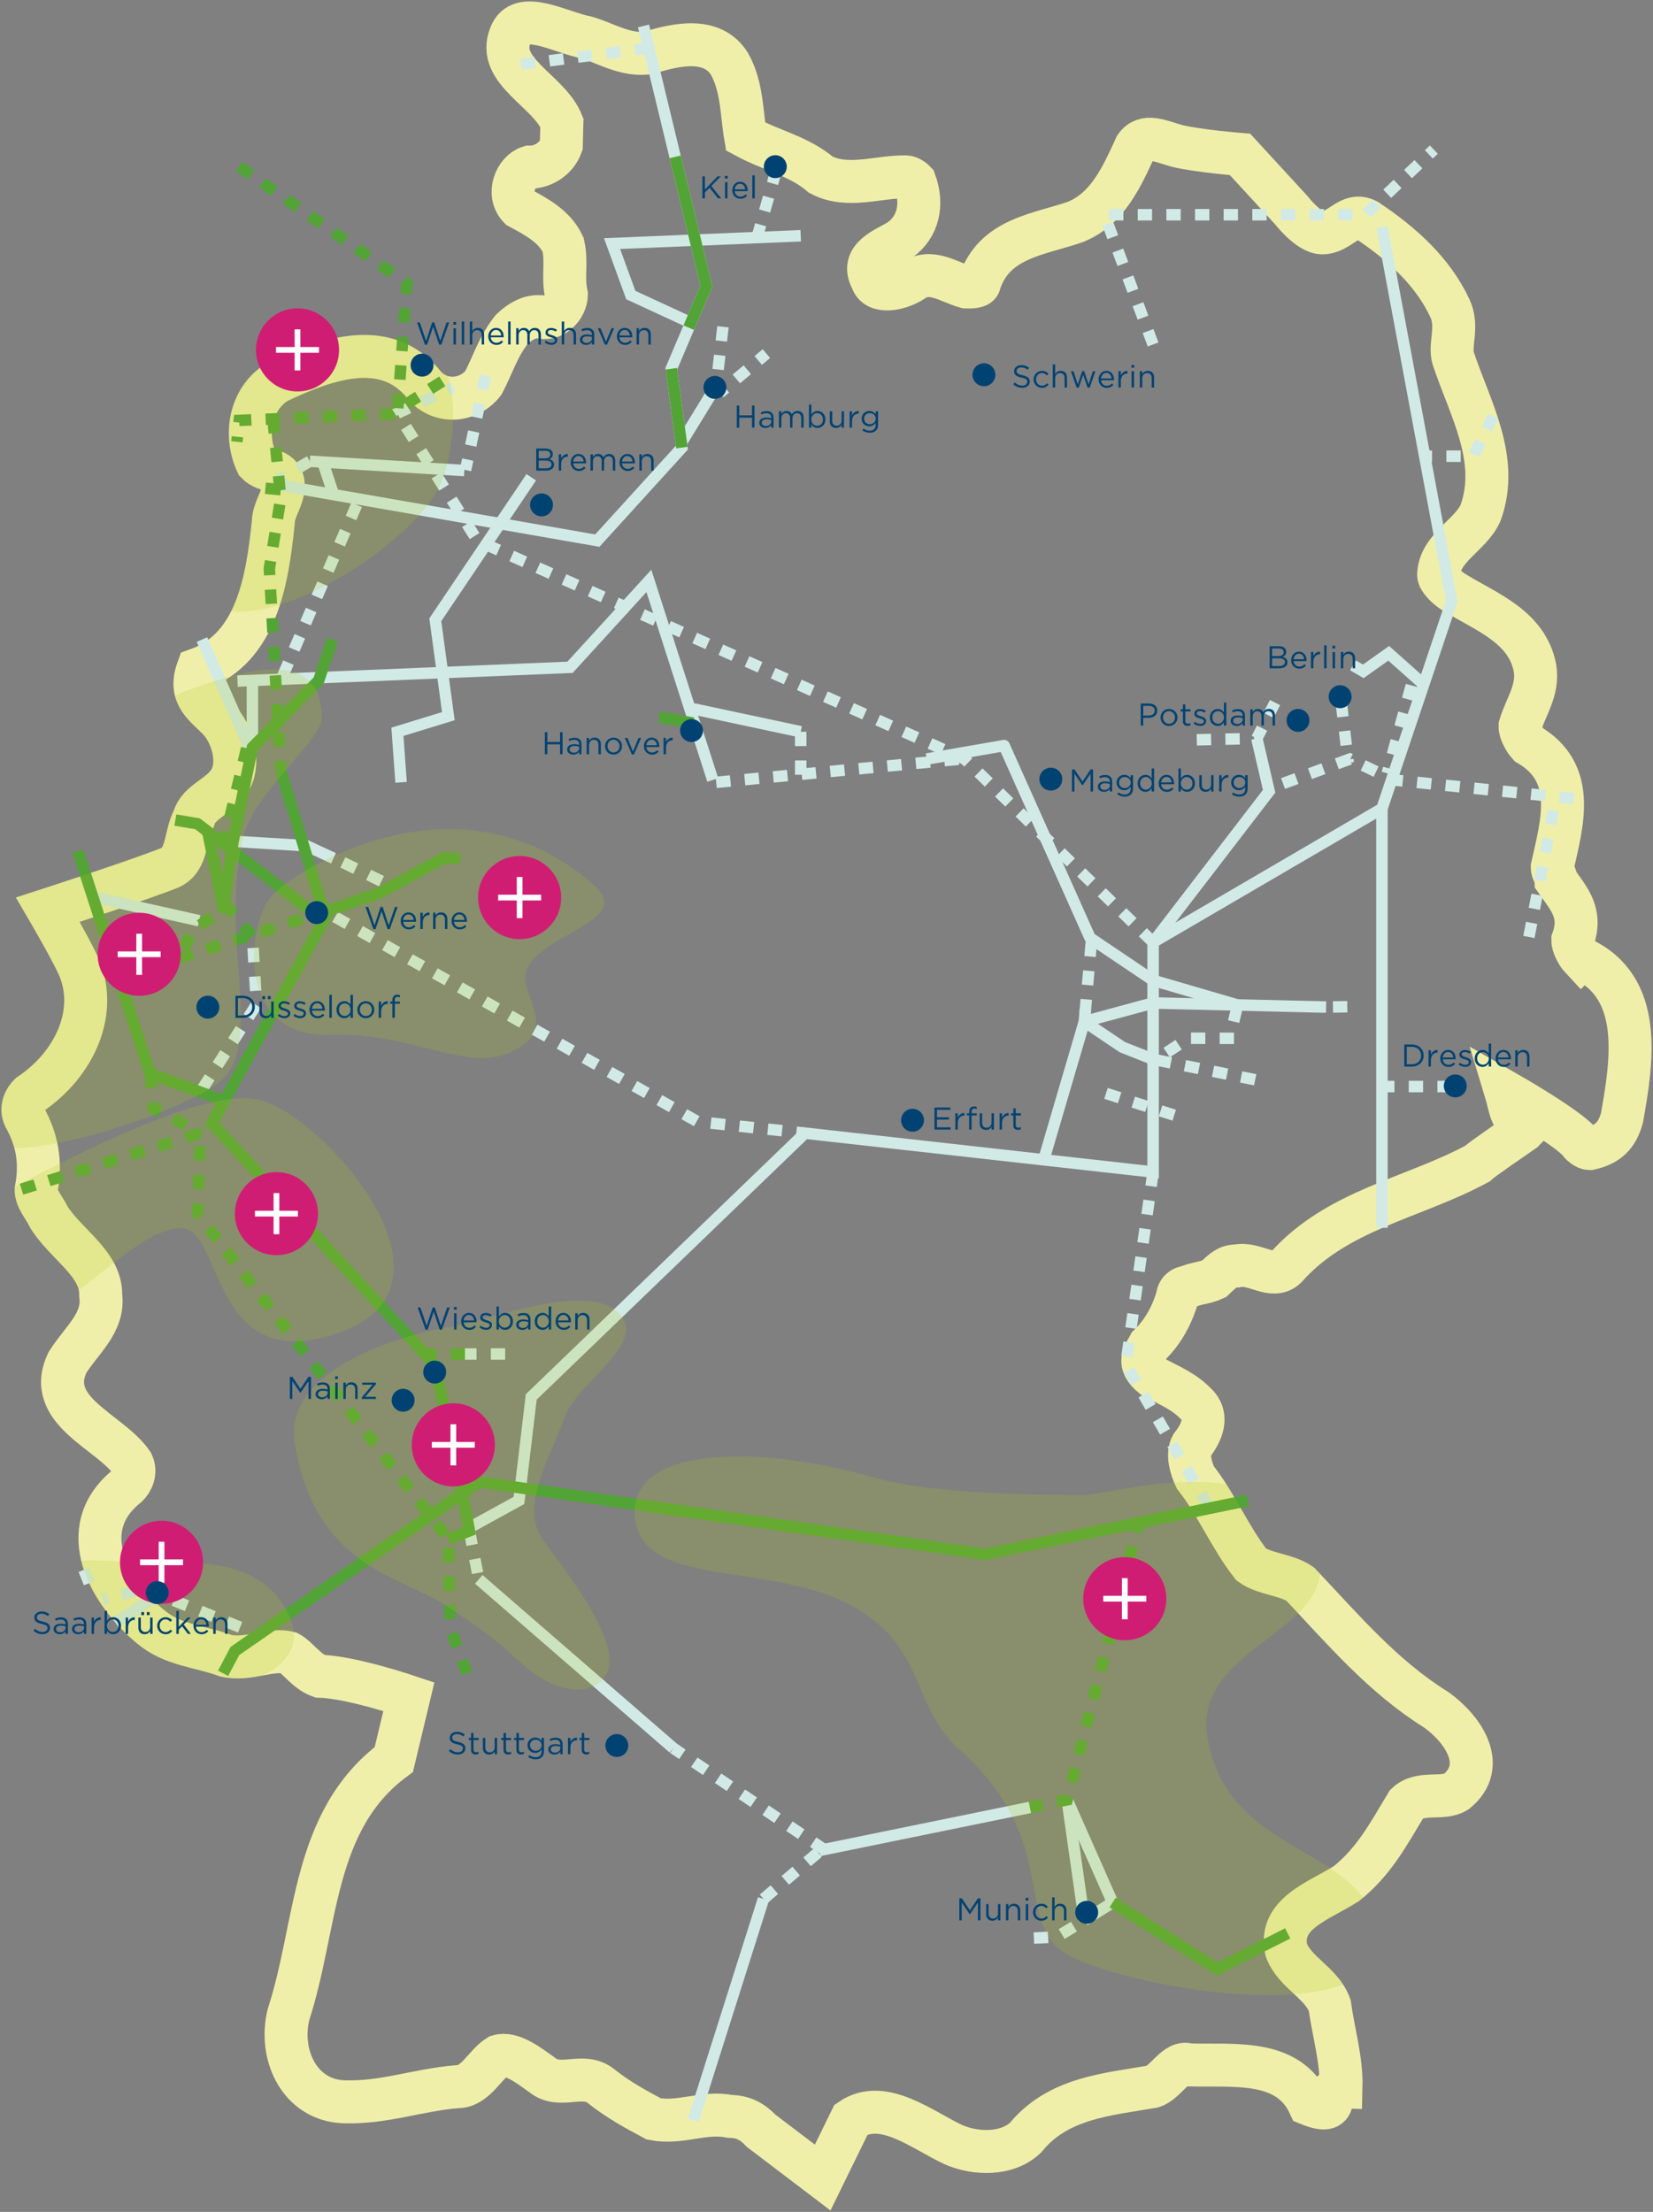 <?xml version="1.0" encoding="UTF-8"?>
<svg xmlns="http://www.w3.org/2000/svg" xmlns:xlink="http://www.w3.org/1999/xlink" viewBox="0 0 577 772">
  <rect x="0" y="0" width="577" height="772" fill="#808080" stroke="none"/>
  <defs>
    <style>
      .cls-1, .cls-2, .cls-3, .cls-4, .cls-5, .cls-6, .cls-7, .cls-8 {
        fill: none;
      }

      .cls-2, .cls-3 {
        stroke-dasharray: 5 5;
      }

      .cls-2, .cls-3, .cls-4, .cls-5, .cls-6 {
        stroke-miterlimit: 10;
      }

      .cls-2, .cls-3, .cls-5, .cls-6, .cls-7 {
        stroke-width: 4px;
      }

      .cls-2, .cls-6 {
        stroke: #52a436;
      }

      .cls-3, .cls-5, .cls-7 {
        stroke: #d2eae6;
      }

      .cls-4 {
        stroke: #fff;
        stroke-linecap: square;
        stroke-width: 2px;
      }

      .cls-9 {
        fill: #b0cb21;
        fill-rule: evenodd;
        mix-blend-mode: multiply;
        opacity: .2;
      }

      .cls-10 {
        fill: #d01d74;
      }

      .cls-11 {
        isolation: isolate;
      }

      .cls-12 {
        fill: #004373;
      }

      .cls-7 {
        stroke-linejoin: round;
      }

      .cls-8 {
        stroke: #f0efa9;
        stroke-width: 15px;
      }

      .cls-13 {
        clip-path: url(#clippath);
      }
    </style>
    <symbol id="Zoom_Button" data-name="Zoom Button" viewBox="0 0 29 29">
      <g>
        <circle class="cls-10" cx="14.5" cy="14.5" r="14.5"/>
        <g>
          <line class="cls-4" x1="14.5" y1="8.325" x2="14.5" y2="20.675"/>
          <line class="cls-4" x1="8" y1="14.5" x2="21" y2="14.5"/>
        </g>
      </g>
    </symbol>
    <clipPath id="clippath">
      <path class="cls-1" d="M289.893,771.489l-29.253-22.229-.425-.45c-1.89-2.003-3.141-2.601-5.573-2.664l-.626-.016-.615-.12c-3.382-.661-6.787-.127-10.728.491-4.666.73-9.954,1.56-15.925.395l-1.117-.218-1.188-.64c-6.303-3.394-12.82-6.902-19.425-12.165-.683-.543-2.276-.45-4.818-.232-3.957.343-9.916.852-15.281-3.313l-1.11-.798c-1.768-1.275-5.162-3.725-7.151-4.465-.629.63-1.315,1.397-1.954,2.111-3.062,3.426-7.653,8.563-14.834,8.608-5.325.477-10.178,1.441-15.311,2.461-7.574,1.505-15.407,3.069-24.475,2.824-8.557-.217-16.087-4.03-21.199-10.737-5.981-7.848-8.021-18.707-5.458-29.048l.149-.52c2.755-8.452,4.633-17.631,6.449-26.507,4.783-23.375,9.721-47.518,30.764-64.475l3.015-12.577c-6.958-2.049-16.631-4.527-22.409-4.678l-1.221-.031-1.148-.418c-4.25-1.547-7.306-4.488-9.538-6.637-.49-.473-1.098-1.058-1.58-1.479-1.464-.056-3.652.347-5.78.742-4.188.777-9.401,1.743-14.914.481l-.454-.104-.437-.159c-2.636-.96-5.345-1.651-8.213-2.384-6.51-1.661-13.887-3.544-20.402-9.063-9.92-8.211-20.459-22.21-20.325-36.912.081-8.861,4.026-16.815,11.428-23.072-1.961-2.216-4.965-4.556-7.887-6.832-8.891-6.925-22.327-17.391-14.092-34.457l.411-.74c1.518-2.406,3.191-4.546,4.809-6.614,3.959-5.062,6.175-8.102,5.673-11.727l-.084-.608.016-.614c.097-3.733-2.988-7.212-8.081-12.497-3.11-3.228-6.326-6.565-8.865-10.625l-.249-.397-.197-.425c-.297-.641-.826-1.488-1.386-2.385-1.723-2.758-3.867-6.191-3.753-10.546l.016-.617.117-.607c1.459-7.57.497-13.629-3.219-20.26l-.257-.502c-2.929-6.293-.418-12.781,3.369-16.42l.48-.461.555-.37c13.662-9.109,19.633-24.218,14.198-35.924-2.782-5.98-10.063-18.447-10.136-18.572l-4.706-8.048,8.869-2.873c.311-.101,30.87-10.009,41.866-14.375.656-.438,1.12-2.233,1.74-4.877.593-2.528,1.259-5.37,2.666-8.253,1.786-5.341,5.897-8.346,8.939-10.569,1.917-1.401,3.573-2.611,4.301-3.987,1.448-2.737-.089-8.888-2.99-11.967-.625-.663-1.337-1.339-2.092-2.056-4.245-4.028-11.348-10.77-6.88-23.178l1.198-3.327,3.33-1.192c16.049-5.749,19.408-25.275,21.429-44.843.158-3.64,1.353-6.437,2.318-8.697.373-.872.667-1.574.862-2.175-1.888-.684-4.621-1.728-6.878-4.119l-.837-.886-.513-1.105c-6.44-13.874-2.235-30.086,9.781-37.71l.396-.251.424-.2c12.68-5.982,42.293-19.948,60.513,3.184,1.215,1.194,2.635,1.766,4.206,1.692,1.577-.071,3.128-.812,4.251-2.007.83-1.632,1.578-3.313,2.364-5.081,1.912-4.3,4.078-9.174,7.891-14.031l.332-.423.389-.372c4.699-4.486,9.705-6.687,14.892-6.557l1.218.032.411.149c.057-.071.11-.149.154-.227-.579-3.412-.502-6.353-.435-8.987.056-2.165.105-4.071-.221-6.046-2.096-3.722-6.568-6.119-11.7-8.868l-1.083-.58-.841-.895c-3.716-3.955-5.078-9.554-3.643-14.976,1.465-5.534,5.45-9.919,10.399-11.444l1.175-.362,1.229.032c1.167.046,2.686-.659,3.504-1.862l.117-4.54c-1.428-2.485-4.241-5.168-6.974-7.773-6.482-6.182-15.353-14.641-10.492-26.938,2.274-6.151,7.601-9.506,14.652-9.204,4.42.188,9.001,1.705,13.431,3.17,2.583.855,5.024,1.663,6.971,2.042l.588.14c2.192.614,4.387,1.494,6.51,2.346,4.014,1.609,8.16,3.269,11.574,2.846,7.758-2.377,26.722-7.803,36.128,7.235l.179.302c4.051,7.205,4.909,14.878,5.665,21.648.094.837.186,1.657.281,2.455,2.032.936,4.103,1.782,6.25,2.659,5.788,2.363,11.766,4.804,17.289,9.28,4.049,1.851,9.378,1.159,15.006.43,3.514-.455,7.143-.922,10.805-.832,4.361.111,7.505,3.11,8.365,4.027l1.042,1.112.526,1.43c4.053,11.018,1.174,22.175-7.325,28.639,6.313-2.018,12.152.364,16.308,2.058.403.165.8.326,1.188.481,6.297-12.861,18.947-16.486,29.306-19.455,2.419-.693,4.708-1.35,6.859-2.091,8.201-3.387,12.217-12.191,16.861-22.375l.285-.625.395-.563c5.878-8.398,14.815-5.598,20.154-3.922.818.256,1.661.522,2.525.768,7.193,1.617,20.369,2.679,20.502,2.69l2.935.233,20.257,22.085c1.577,2.031,3.962,4.279,5.222,4.962.584-.23,1.687-.953,2.387-1.413,3.162-2.074,9.05-5.936,16.487-1.95l.617.37c15.706,10.467,25.747,21.21,31.601,33.809,2.588,5.572,2.046,10.792,1.65,14.604-.129,1.243-.322,3.104-.174,3.729,1.14,3.417,2.464,6.836,3.865,10.453,5.572,14.389,11.889,30.696,5.592,48.193l-.161.411c-1.955,4.568-5.376,7.936-8.395,10.907-2.684,2.641-4.558,4.584-5.304,6.42.502.452,1.142.945,1.797,1.297l.358.205c1.761,1.077,3.636,2.123,5.621,3.231,9.983,5.571,22.407,12.504,25.351,27.701l.027.15c1.32,7.648-1.341,13.788-3.479,18.721-.48,1.107-.943,2.176-1.321,3.175.082.161.169.321.256.469,19.227,12.222,14.549,32.534,11.113,47.452-.06.257-.118.514-.177.77.251.561.534,1.246.761,2.039.095.132.19.263.284.394,4.093,5.66,9.121,12.613,6.166,23.475.044.088.09.176.137.262,25.508,13.307,19.975,44.235,16.638,62.882l-.151.666c-2.458,8.944-7.805,14.055-16.827,16.081l-.906.204-.929-.024c-4.364-.11-7.509-3.108-8.368-4.024l-.504-.537-.296-.474c-.886-1.04-3.399-2.937-6.731-5.197l-2.218,2.271-.573.401c-.718.503-1.791,1.245-3.052,2.117-3.251,2.247-10.835,7.488-12.228,8.689l-.676.648-.891.483c-7.811,4.231-16.07,7.494-24.059,10.649-15.415,6.089-29.975,11.841-40.615,23.864l-.43.448c-5.962,5.707-12.991,3.5-16.771,2.312-1.454-.456-3.263-1.025-3.987-.861l-.909.204-.793-.021c-.573.408-1.731,1.515-2.682,2.423l-.879.839-1.125.544c-2.336,1.104-4.531,1.597-6.295,1.993-1.132.255-2.057.463-2.827.77-2.189,6.997-5.901,13.354-10.601,18.142-.074.127-.149.253-.225.38.885.463,1.737.896,2.562,1.315,4.77,2.424,9.274,4.713,13.788,9.503,2.15,2.293,8.244,10.522-.634,22.784.028.666.275,1.984,1,3.723,3.848,5.031,6.878,10.293,9.812,15.39,2.713,4.71,5.286,9.18,8.379,13.3,1.36.683,3.436,1.264,5.454,1.828,3.5.979,7.467,2.088,10.833,4.476l.606.431.511.541c2.213,2.349,4.394,4.695,6.561,7.027,12.544,13.501,24.393,26.253,39.368,35.587l.375.25c3.51,2.491,14.997,11.593,15.427,24.073.152,4.41-1.101,10.841-7.928,16.433l-.352.288-.385.243c-3.862,2.449-8.054,2.575-11.422,2.677-1.524.046-3.355.101-4.285.433-.438.733-.871,1.461-1.3,2.181-5.728,9.624-11.139,18.715-20.76,26.376l-.653.465c-2.058,1.306-4.237,2.501-6.345,3.656-9.597,5.262-11.956,7.462-11.407,11.009.951,2.112,3.048,4.06,5.451,6.291,3.485,3.235,7.436,6.902,9.52,12.573l.278.759.11.8c.412,2.976.991,5.97,1.604,9.14,1.281,6.624,2.605,13.475,2.422,20.588l-.193,7.499-3.542-.092c-.612,1.989-1.848,4.316-4.521,5.863-4.385,2.539-9.352,1.068-13.189-.495l-2.729-1.112-1.242-2.675c-4.052-8.728-13.377-9.31-28.312-9.316-2.311.003-4.691.008-7.013-.053l-.384-.01c-.475.424-1.055.997-1.492,1.43-2.104,2.078-4.721,4.664-8.448,5.812l-.454.141-.468.081c-1.905.332-3.832.641-5.769.951-13.294,2.129-25.852,4.14-34.021,14.179l-.295.362-.338.323c-6.587,6.3-19.435,9.969-33.287,3.969l-.171-.076c-2.555-1.183-5.197-2.652-7.753-4.073-8.268-4.597-14.652-7.788-19.201-6.104l-12.887,26.307ZM399.954,721.157h0ZM422.739,507.685h0ZM545.482,403.191c.003.004.006.009.009.013l-.009-.013ZM94.853,156.219h0-0ZM187.284,65.368h0Z"/>
    </clipPath>
  </defs>
  <g class="cls-11">
    <g id="Deutschland_Outline">
      <path class="cls-8" d="M551.957,334.483c-1.52-1.62-3.01-4.81-2.968-6.39,3.376-9.376-1.194-14.227-5.733-20.658.041-1.58-1.479-3.19-1.438-4.77,3.54-15.685,8.68-32.908-8.282-42.815-1.52-1.62-3.009-4.81-2.968-6.39,1.724-6.267,6.589-12.454,5.222-20.372-2.764-14.269-16.728-19.364-27.519-25.958-3.09-1.662-6.14-4.892-6.1-6.472.245-9.458,11.322-13.911,14.658-21.708,6.752-18.763-3.754-36.384-9.568-53.893-1.438-4.77,1.857-10.996-1.111-17.386-5.937-12.78-16.647-22.524-28.958-30.728-6.18-3.312-9.516,4.484-15.779,4.321-4.692-.122-10.72-7.96-10.72-7.96l-17.84-19.414s-13.973-1.111-21.756-2.895c-6.221-1.742-11.434-4.464-14.687.184-4.978,10.915-9.965,21.83-21.042,26.284-12.648,4.403-28.336,5.575-33.446,21.229-.04,1.58-3.172,1.498-4.732,1.457-6.222-1.743-12.363-6.635-18.737-2.059-4.774,3.038-12.648,4.403-14.086-.366-4.488-8.011,4.977-10.916,9.76-13.953,6.386-4.565,8.15-12.413,5.223-20.373,0,0-1.52-1.62-3.09-1.66-9.394-.245-20.471,4.198-29.743-.775-7.66-6.513-17.013-8.327-26.285-13.3-1.357-7.93-1.112-17.387-5.61-25.387-6.018-9.621-18.615-6.798-28.09-3.883-7.864,1.376-15.565-3.557-21.787-5.3-9.353-1.824-23.235-10.07-26.611-.693-5.019,12.495,13.596,19.282,18.002,30.442l-.204,7.888c-1.683,4.689-6.466,7.726-11.158,7.603-4.733,1.458-8.068,9.254-3.499,14.116,6.181,3.312,12.362,6.634,15.32,13.024,1.398,6.35-.285,11.038,1.112,17.387-.122,4.729-4.937,9.336-9.598,7.644-3.131-.082-6.303,1.416-9.516,4.484-4.855,6.186-6.59,12.454-9.884,18.681-4.855,6.186-14.29,7.521-20.39,1.05-13.636-17.713-35.79-8.816-51.651-1.335-9.557,6.064-11.444,18.64-6.997,28.22,3.05,3.23,9.353,1.824,9.19,8.123-.123,4.729-3.336,7.806-3.458,12.535-2.101,20.455-5.844,44.028-26.387,51.386-3.376,9.376,2.805,12.699,7.375,17.55,4.57,4.851,7.456,14.39,4.161,20.617-3.294,6.227-11.158,7.603-12.892,13.871-3.295,6.227-1.938,14.156-8.273,17.142-11.076,4.444-42.665,14.676-42.665,14.676,0,0,7.497,12.82,10.465,19.2,7.415,15.971-.898,34.693-16.84,45.323-1.602,1.539-3.254,4.647-1.765,7.847,4.488,8.01,5.855,15.93,4.04,25.346-.082,3.15,2.967,6.39,4.446,9.58,6.018,9.621,18.37,16.256,18.085,27.293,1.316,9.499-6.67,15.604-11.567,23.37-8.272,17.142,15.035,24.062,22.583,35.293,1.479,3.19-.164,6.308-1.765,7.847-19.186,15.277-5.681,37.72,8.119,49.124,7.66,6.512,17.054,6.757,26.367,10.15,7.782,1.784,15.738-2.751,21.95-1.009,3.09,1.662,6.099,6.472,10.75,8.164,10.955.285,31.14,7.113,31.14,7.113l-5.263,21.953c-28.743,21.351-26.56,57.694-36.76,88.992-3.499,14.116,3.917,30.086,19.573,30.483,14.086.367,25.163-4.086,39.29-5.29,6.263.164,9.598-7.643,14.372-10.67,4.732-1.457,10.873,3.435,15.483,6.717,6.14,4.892,14.127-1.213,20.267,3.679s12.321,8.204,18.492,11.526c9.353,1.825,17.3-2.71,26.652-.886,4.692.122,7.783,1.783,10.833,5.014l21.5,16.337,9.925-20.26c11.159-7.604,24.96,3.8,35.791,8.815,7.742,3.353,18.697,3.638,25.122-2.507,11.322-13.912,28.58-15.043,44.319-17.784,4.732-1.458,8.068-9.254,12.729-7.563,15.657.408,34.516-2.262,41.931,13.708,12.403,5.055,4.856-6.186,11.118-6.023.245-9.458-2.642-19.007-3.957-28.506-2.928-7.97-12.24-11.363-15.157-19.323-2.805-12.699,11.403-17.06,20.96-23.125,9.598-7.643,14.535-16.979,21.083-27.853,4.815-4.607,12.567-1.254,17.34-4.28,11.2-9.173,2.142-22.035-7.089-28.588-18.492-11.526-32.17-27.66-47.419-43.834-4.61-3.271-12.443-3.475-17.054-6.757-7.578-9.661-11.985-20.82-19.573-30.482-1.48-3.19-2.928-7.97-1.275-11.079,4.855-6.186,4.977-10.915,1.938-14.156-4.57-4.85-9.231-6.553-15.402-9.865-6.14-4.892-2.927-7.97-1.275-11.078,4.814-4.607,8.109-10.834,9.843-17.102.04-1.58,1.642-3.108,3.213-3.067,3.172-1.498,6.303-1.417,9.475-2.915,3.213-3.068,4.815-4.607,7.946-4.525,6.304-1.417,12.403,5.055,17.217.448,17.748-20.057,44.482-24.092,66.717-36.139,1.602-1.539,12.77-9.142,16.116-11.486l.826-.846c-5.569-3.149-5.446-7.878-6.895-12.647,0,0,23.154,13.218,26.163,18.039,0,0,1.52,1.62,3.09,1.66,6.304-1.416,9.517-4.483,11.24-10.751,3.662-20.465,7.446-45.617-14.218-55.646h-0Z"/>
    </g>
    <g id="Wasserstoffnetz">
      <g id="Leitungen_weitere_Betreiber">
        <g id="Neubau">
          <polyline class="cls-3" points="402.5 409.055 393 476.22 422.75 527.257"/>
          <polyline class="cls-3" points="402.5 328.87 336.727 264.913 166.646 188.686 138.727 144.22 158.207 135.181"/>
          <polyline class="cls-3" points="402.5 120.22 385.5 74.942 476.5 74.942 500.5 52.22"/>
          <line class="cls-3" x1="250" y1="273.055" x2="335.5" y2="264.913"/>
          <polyline class="cls-3" points="116.953 320.023 243.5 391.491 281 395.491"/>
          <line class="cls-3" x1="279.5" y1="255.404" x2="279.5" y2="273.055"/>
          <line class="cls-3" x1="266.5" y1="662.764" x2="286.5" y2="645.737"/>
          <line class="cls-3" x1="163.859" y1="534.29" x2="167.12" y2="551.22"/>
          <line class="cls-3" x1="288" y1="645.737" x2="235.024" y2="610.141"/>
          <line class="cls-3" x1="176.33" y1="472.572" x2="161.094" y2="472.572"/>
          <line class="cls-3" x1="124.5" y1="176.195" x2="98" y2="237.483"/>
          <polyline class="cls-3" points="549.349 278.699 486.385 272.22 471.191 264.913 443 275.254"/>
          <line class="cls-3" x1="533.689" y1="327.019" x2="543.007" y2="278.699"/>
          <line class="cls-3" x1="380.932" y1="328.87" x2="378.5" y2="356.555"/>
          <path class="cls-3" d="M506.745,379.22h-24.36"/>
          <line class="cls-3" x1="468.191" y1="245.211" x2="470.632" y2="266.22"/>
          <line class="cls-3" x1="386.061" y1="381.617" x2="413.635" y2="390.425"/>
          <polyline class="cls-3" points="430.735 362.395 414.819 362.36 403.418 369.904 438.714 376.975"/>
          <line class="cls-3" x1="169.5" y1="131.055" x2="162.5" y2="164.055"/>
          <line class="cls-3" x1="108.16" y1="160.989" x2="96.679" y2="167.604"/>
          <line class="cls-3" x1="271.034" y1="59.22" x2="264.008" y2="83.706"/>
          <polyline class="cls-3" points="252.349 114.055 249.956 135.181 252.349 136.22 267.521 123.415"/>
          <polyline class="cls-3" points="521.205 145.22 514.236 159.22 497.234 159.22"/>
          <polyline class="cls-3" points="70.5 380.204 89.534 350.646 88.109 326.74"/>
          <line class="cls-3" x1="492.643" y1="239.211" x2="484.238" y2="269.883"/>
          <line class="cls-3" x1="226.484" y1="16.754" x2="179.24" y2="22.814"/>
          <polyline class="cls-3" points="445.056 245.211 438.714 257.729 416.183 258.243"/>
          <line class="cls-3" x1="470.285" y1="351.375" x2="462.883" y2="351.491"/>
          <polyline class="cls-3" points="83.833 567.936 55.572 556.524 52.937 553.889 35.996 558.218"/>
          <line class="cls-3" x1="119.666" y1="300.995" x2="136.81" y2="309.32"/>
          <polyline class="cls-3" points="360.883 676.422 368.913 676.038 378.5 670.22"/>
        </g>
        <g id="Umstellung">
          <polyline class="cls-5" points="224.623 9.055 246.569 99.809 234.329 128.693 238.024 156.22 208.5 188.686 98 169.415"/>
          <polyline class="cls-5" points="482.385 79.22 506.745 209.816 482.385 282.22 402.5 328.87 402.5 409.055 281 395.491 185.434 487.555 181.141 523.682 163.859 533.177"/>
          <polyline class="cls-5" points="248.795 272.22 226.5 202.747 198.976 232.899 82.909 237.702"/>
          <polyline class="cls-5" points="185.434 166.57 151.946 216.308 156.5 249.95 138.727 255.404 140 273.055"/>
          <line class="cls-5" x1="242" y1="247.404" x2="279.5" y2="255.404"/>
          <line class="cls-5" x1="242" y1="740.049" x2="266.5" y2="662.764"/>
          <line class="cls-5" x1="359.528" y1="630.822" x2="286" y2="645.854"/>
          <line class="cls-5" x1="378.5" y1="670.22" x2="372.5" y2="628.17"/>
          <line class="cls-5" x1="167.12" y1="551.22" x2="235.024" y2="610.141"/>
          <polyline class="cls-5" points="438.714 257.729 443 276.161 402.5 328.87"/>
          <line class="cls-5" x1="364.212" y1="405.22" x2="378.5" y2="356.555"/>
          <line class="cls-5" x1="482.385" y1="428.528" x2="482.385" y2="282.22"/>
          <polyline class="cls-5" points="462.883 351.491 402.5 350.055 378.5 356.555 378.882 352.204"/>
          <polyline class="cls-5" points="497.234 239.132 484.748 228.014 475.871 234.317 472.261 232.211"/>
          <polyline class="cls-5" points="76.953 293.367 106.953 295.169 116.406 299.555"/>
          <line class="cls-5" x1="70.5" y1="223.22" x2="88.109" y2="263.22"/>
          <line class="cls-5" x1="116.602" y1="173.157" x2="112.588" y2="160.989"/>
          <line class="cls-5" x1="162.081" y1="164.22" x2="108.16" y2="160.989"/>
          <line class="cls-5" x1="249.956" y1="134.772" x2="238.024" y2="154.22"/>
          <polyline class="cls-5" points="242.592 113.335 220.19 102.979 213.638 85.013 279.5 82.284"/>
          <line class="cls-5" x1="34.084" y1="313.418" x2="69.502" y2="321.353"/>
          <line class="cls-5" x1="88.109" y1="237.483" x2="88.109" y2="260.873"/>
          <polyline class="cls-5" points="378.5 356.555 391.76 365.466 402.5 369.72"/>
          <line class="cls-5" x1="55.572" y1="556.524" x2="40.294" y2="566.274"/>
          <line class="cls-5" x1="29.284" y1="547.904" x2="31.144" y2="552.551"/>
          <polyline class="cls-5" points="372.5 628.17 388.372 664.006 378.5 670.22"/>
          <polyline class="cls-7" points="323.5 264.913 350.5 260.22 380.5 327.348 402.5 342.161 432.002 350.773 430.619 356.555"/>
        </g>
      </g>
      <g id="Leitungen_OGE">
        <g id="Neubau-2" data-name="Neubau">
          <polyline class="cls-6" points="112.999 318.317 132.719 311.555 154.678 299.555 160.647 299.555"/>
          <line class="cls-2" x1="43.5" y1="340.491" x2="112.999" y2="318.317"/>
          <polyline class="cls-2" points="7.5 415.055 69.953 395.491 68.953 423.555 156.5 537.22 157.138 567.936 159.348 574.026 162.988 584.057"/>
          <polyline class="cls-2" points="397.828 530.055 372.5 628.17 359.528 630.822"/>
          <polyline class="cls-2" points="52.364 374.72 53.643 386.972 70.5 395.491"/>
          <line class="cls-2" x1="77.865" y1="295.169" x2="86.48" y2="259.518"/>
          <polyline class="cls-2" points="88.109 326.74 79.305 316.445 68.953 323.473 62.312 333.067"/>
          <polyline class="cls-2" points="95.267 146.22 98 173.854 94.019 198.473 98 268.913"/>
          <polyline class="cls-2" points="154.381 133.08 136.464 144.464 83.5 146.722 82.685 154.183"/>
          <line class="cls-2" x1="147.306" y1="472.572" x2="164.883" y2="472.572"/>
          <polyline class="cls-2" points="83.5 58.141 142 98.871 138.727 144.22"/>
        </g>
        <g id="Umstellung-2" data-name="Umstellung">
          <polyline class="cls-6" points="98 251.321 88.109 260.873 81.367 293.632 77.865 316.445"/>
          <line class="cls-6" x1="78.284" y1="318.491" x2="72.5" y2="290.241"/>
          <line class="cls-6" x1="394.809" y1="532.069" x2="435.5" y2="523.682"/>
          <polyline class="cls-6" points="167.12 517.22 82 576.22 77.878 584.007"/>
          <polyline class="cls-6" points="61.219 286.219 68.953 287.513 112.953 321.353 73.953 392.055 151.737 476.247 160.688 517.22 163.859 534.29 156.5 537.22"/>
          <line class="cls-6" x1="113.922" y1="321.353" x2="98" y2="268.984"/>
          <polyline class="cls-6" points="27.19 297.055 52.364 374.72 78.284 384.22"/>
          <polyline class="cls-6" points="115.993 223.22 111.25 237.483 88.109 260.873"/>
          <polyline class="cls-6" points="235.672 54.746 246.569 99.809 240.404 114.356"/>
          <line class="cls-6" x1="234.329" y1="128.693" x2="238.024" y2="156.22"/>
          <polyline class="cls-6" points="449.491 674.783 424.834 687.22 388.372 664.006"/>
          <line class="cls-6" x1="230.066" y1="250.259" x2="242" y2="252.391"/>
          <polyline class="cls-6" points="82 576.22 167.12 517.22 343.857 542.476 435.5 523.682"/>
          <line class="cls-6" x1="98" y1="170.909" x2="92.641" y2="170.417"/>
        </g>
      </g>
    </g>
    <g id="Regionen">
      <g id="Deutschland_Maske">
        <g id="Regionen-2" data-name="Regionen">
          <g class="cls-13">
            <path class="cls-9" d="M74.887,378.933c18.835-12.064,1.464-48.661,9.784-86,3.551-15.937,27.638-34.506,27.638-42.27,0-25.957-28.85-16.269-46.766-9.73-26.656,9.73-46.156,43.835-62.865,77.835-4.4,8.954-18.265,67.937-11.792,77.436,9.24,13.559,69-6.872,84-17.271Z"/>
            <path class="cls-9" d="M63.34,428.667c14.771,0,9.833,53.185,56,36.143,46.167-17.042-8-77.042-29.594-81.142-21.594-4.1-73.982,25.151-95.46,36.1-10.839,5.526-14.456,25.783,4.601,38,18.707,11.993,45.108-29.102,64.453-29.102Z"/>
            <path class="cls-9" d="M207.572,588.336c13.321-7.033-1.305-28.679-17.685-50.403-8.894-11.795,1.874-28.557,7.238-43.338,4.515-12.441,29.571-25.875,18.764-36.378-11.5-11.176-45.672,2.771-58.002,4.775-22.554,3.665-59,16.585-55,40.777,7.188,43.475,36.553,45.794,53.613,57.144,14.228,9.466,17.149,11.989,25.958,20.021,7.7,7.021,18.255,11.024,25.114,7.403Z"/>
            <path class="cls-9" d="M421.383,605.769c-5.369-34,56.876-37.559,34.494-71.559-18.875-28.673-67.892-12.441-77.491-12.441-28.357,0-56.597-1.279-73.968-6.279-38.824-11.175-85.798-11.493-82.729,14.566,3.045,25.86,51.693,13.643,80.188,33.151,21.356,14.621,16.599,32.764,33.237,47.648,34.846,31.173,19.211,59.335,35.94,70.376,19.932,13.154,119.221,29.615,109.718-8.461-7.363-29.5-52.798-25.26-59.389-67Z"/>
            <path class="cls-9" d="M113.887,361.205c27.897-1.574,47.608,12.544,62.909,6.614,18.494-7.167,6.591-18.422,6.591-26.55,0-14.636,39.096-18.851,24.086-32.23-46.825-41.737-105.086-5.519-113.086,4.119-8,9.639-12.21,48.047,19.5,48.047Z"/>
            <path class="cls-9" d="M83.654,213.46c24.853,0,64.934-28.827,70.874-46.177,5.94-17.35,7.391-49.109-17.414-56.35-24.805-7.241-57.228,17.195-62.804,35-5.577,17.805-15.508,67.527,9.344,67.527Z"/>
            <path class="cls-9" d="M101.21,564.603c-6.541-15.628-22.172-20.006-42.354-19.149-20.182.856-51.283-7.282-51.283,13.868,0,9.792,21.423,9.792,30.641,12.944,17.563,6.005,16.799,16.218,34.343,16.341,16.969.119,35.194-8.377,28.653-24.005Z"/>
          </g>
        </g>
      </g>
      <g id="Zoom_Buttons">
        <use width="29" height="29" transform="translate(41.887 530.769)" xlink:href="#Zoom_Button"/>
        <use width="29" height="29" transform="translate(143.737 489.774)" xlink:href="#Zoom_Button"/>
        <use width="29" height="29" transform="translate(378.123 543.479)" xlink:href="#Zoom_Button"/>
        <use width="29" height="29" transform="translate(82 409.085)" xlink:href="#Zoom_Button"/>
        <use width="29" height="29" transform="translate(34.084 318.567)" xlink:href="#Zoom_Button"/>
        <use width="29" height="29" transform="translate(166.887 298.769)" xlink:href="#Zoom_Button"/>
        <use width="29" height="29" transform="translate(89.349 107.624)" xlink:href="#Zoom_Button"/>
      </g>
    </g>
    <g id="Staedte">
      <g id="Namen_EN">
        <g>
          <path class="cls-12" d="M145.591,112.546h.946l2.2,6.414,2.112-6.436h.715l2.112,6.436,2.201-6.414h.913l-2.751,7.756h-.737l-2.112-6.249-2.123,6.249h-.726l-2.751-7.756Z"/>
          <path class="cls-12" d="M158.241,112.381h.968v.936h-.968v-.936ZM158.296,114.56h.847v5.688h-.847v-5.688Z"/>
          <path class="cls-12" d="M161.188,112.216h.848v8.031h-.848v-8.031Z"/>
          <path class="cls-12" d="M164.005,112.216h.847v3.334c.374-.616.968-1.111,1.947-1.111,1.375,0,2.179.924,2.179,2.277v3.531h-.848v-3.322c0-1.057-.572-1.717-1.573-1.717-.979,0-1.705.716-1.705,1.782v3.257h-.847v-8.031Z"/>
          <path class="cls-12" d="M170.429,117.42v-.022c0-1.639,1.155-2.959,2.729-2.959,1.684,0,2.651,1.342,2.651,3.003,0,.11,0,.177-.011.275h-4.511c.121,1.232.99,1.925,2.002,1.925.781,0,1.331-.318,1.793-.803l.528.473c-.572.639-1.265,1.067-2.343,1.067-1.562,0-2.839-1.199-2.839-2.959ZM174.95,117.09c-.088-1.034-.682-1.937-1.815-1.937-.989,0-1.738.825-1.848,1.937h3.663Z"/>
          <path class="cls-12" d="M177.369,112.216h.848v8.031h-.848v-8.031Z"/>
          <path class="cls-12" d="M180.185,114.56h.847v.957c.374-.562.881-1.078,1.838-1.078.924,0,1.518.495,1.826,1.133.407-.627,1.012-1.133,2.002-1.133,1.31,0,2.112.88,2.112,2.288v3.521h-.847v-3.322c0-1.101-.551-1.717-1.475-1.717-.858,0-1.573.639-1.573,1.761v3.278h-.836v-3.345c0-1.067-.562-1.694-1.463-1.694-.902,0-1.585.748-1.585,1.794v3.245h-.847v-5.688Z"/>
          <path class="cls-12" d="M190.139,119.521l.43-.604c.616.462,1.298.726,1.969.726.683,0,1.178-.352,1.178-.901v-.022c0-.572-.671-.792-1.42-1.001-.891-.253-1.881-.562-1.881-1.606v-.021c0-.979.814-1.629,1.937-1.629.693,0,1.463.242,2.046.627l-.385.639c-.528-.341-1.133-.55-1.684-.55-.671,0-1.1.352-1.1.824v.022c0,.539.704.748,1.463.979.88.264,1.826.604,1.826,1.628v.021c0,1.079-.891,1.706-2.024,1.706-.813,0-1.716-.319-2.354-.837Z"/>
          <path class="cls-12" d="M196.091,112.216h.847v3.334c.374-.616.969-1.111,1.947-1.111,1.376,0,2.179.924,2.179,2.277v3.531h-.848v-3.322c0-1.057-.571-1.717-1.573-1.717-.979,0-1.705.716-1.705,1.782v3.257h-.847v-8.031Z"/>
          <path class="cls-12" d="M202.437,118.597v-.021c0-1.199.99-1.838,2.432-1.838.727,0,1.243.1,1.749.242v-.198c0-1.022-.627-1.551-1.693-1.551-.672,0-1.199.176-1.728.418l-.253-.693c.627-.286,1.243-.473,2.068-.473.803,0,1.419.209,1.837.627.385.385.583.936.583,1.661v3.477h-.814v-.858c-.396.518-1.056.979-2.057.979-1.057,0-2.124-.605-2.124-1.771ZM206.63,118.157v-.551c-.418-.121-.979-.242-1.673-.242-1.066,0-1.661.463-1.661,1.178v.021c0,.716.66,1.134,1.431,1.134,1.045,0,1.903-.639,1.903-1.54Z"/>
          <path class="cls-12" d="M208.675,114.56h.936l1.914,4.72,1.926-4.72h.913l-2.476,5.731h-.748l-2.465-5.731Z"/>
          <path class="cls-12" d="M215.341,117.42v-.022c0-1.639,1.155-2.959,2.729-2.959,1.684,0,2.651,1.342,2.651,3.003,0,.11,0,.177-.011.275h-4.511c.121,1.232.99,1.925,2.002,1.925.781,0,1.332-.318,1.794-.803l.527.473c-.571.639-1.265,1.067-2.343,1.067-1.562,0-2.839-1.199-2.839-2.959ZM219.863,117.09c-.089-1.034-.683-1.937-1.815-1.937-.99,0-1.738.825-1.849,1.937h3.664Z"/>
          <path class="cls-12" d="M222.205,114.56h.847v.99c.374-.616.969-1.111,1.947-1.111,1.376,0,2.179.924,2.179,2.277v3.531h-.848v-3.322c0-1.057-.571-1.717-1.573-1.717-.979,0-1.705.716-1.705,1.782v3.257h-.847v-5.688Z"/>
        </g>
        <g>
          <path class="cls-12" d="M187.185,156.546h3.278c.88,0,1.573.253,2.013.683.319.329.495.736.495,1.231v.022c0,1.001-.616,1.518-1.221,1.782.913.274,1.65.803,1.65,1.859v.021c0,1.32-1.111,2.102-2.795,2.102h-3.421v-7.701ZM192.092,158.581c0-.759-.605-1.254-1.705-1.254h-2.344v2.651h2.277c1.045,0,1.771-.473,1.771-1.375v-.022ZM190.474,160.749h-2.432v2.717h2.586c1.166,0,1.892-.517,1.892-1.375v-.022c0-.836-.704-1.319-2.046-1.319Z"/>
          <path class="cls-12" d="M195.039,158.56h.848v1.485c.418-.946,1.243-1.629,2.321-1.585v.913h-.066c-1.243,0-2.255.892-2.255,2.607v2.267h-.848v-5.688Z"/>
          <path class="cls-12" d="M199.208,161.42v-.022c0-1.639,1.154-2.959,2.728-2.959,1.684,0,2.651,1.342,2.651,3.003,0,.11,0,.177-.011.275h-4.511c.121,1.232.99,1.925,2.003,1.925.781,0,1.331-.318,1.793-.803l.528.473c-.572.639-1.266,1.067-2.344,1.067-1.562,0-2.838-1.199-2.838-2.959ZM203.729,161.09c-.088-1.034-.683-1.937-1.815-1.937-.99,0-1.738.825-1.849,1.937h3.664Z"/>
          <path class="cls-12" d="M206.127,158.56h.848v.957c.374-.562.88-1.078,1.837-1.078.924,0,1.519.495,1.826,1.133.407-.627,1.012-1.133,2.002-1.133,1.31,0,2.112.88,2.112,2.288v3.521h-.847v-3.322c0-1.101-.55-1.717-1.475-1.717-.857,0-1.573.639-1.573,1.761v3.278h-.836v-3.345c0-1.067-.561-1.694-1.463-1.694s-1.584.748-1.584,1.794v3.245h-.848v-5.688Z"/>
          <path class="cls-12" d="M216.258,161.42v-.022c0-1.639,1.155-2.959,2.729-2.959,1.683,0,2.651,1.342,2.651,3.003,0,.11,0,.177-.012.275h-4.51c.121,1.232.989,1.925,2.002,1.925.781,0,1.331-.318,1.793-.803l.528.473c-.572.639-1.266,1.067-2.344,1.067-1.562,0-2.838-1.199-2.838-2.959ZM220.779,161.09c-.088-1.034-.682-1.937-1.815-1.937-.989,0-1.738.825-1.848,1.937h3.663Z"/>
          <path class="cls-12" d="M223.177,158.56h.847v.99c.374-.616.969-1.111,1.947-1.111,1.376,0,2.179.924,2.179,2.277v3.531h-.848v-3.322c0-1.057-.571-1.717-1.573-1.717-.979,0-1.705.716-1.705,1.782v3.257h-.847v-5.688Z"/>
        </g>
        <g>
          <path class="cls-12" d="M257.185,141.546h.869v3.422h4.444v-3.422h.869v7.701h-.869v-3.466h-4.444v3.466h-.869v-7.701Z"/>
          <path class="cls-12" d="M265.028,147.597v-.021c0-1.199.99-1.838,2.431-1.838.726,0,1.243.1,1.75.242v-.198c0-1.022-.627-1.551-1.694-1.551-.671,0-1.199.176-1.727.418l-.253-.693c.627-.286,1.243-.473,2.068-.473.803,0,1.419.209,1.837.627.385.385.583.936.583,1.661v3.477h-.814v-.858c-.396.518-1.056.979-2.057.979-1.057,0-2.124-.605-2.124-1.771ZM269.22,147.157v-.551c-.418-.121-.979-.242-1.672-.242-1.067,0-1.662.463-1.662,1.178v.021c0,.716.66,1.134,1.43,1.134,1.045,0,1.903-.639,1.903-1.54Z"/>
          <path class="cls-12" d="M271.892,143.56h.847v.957c.374-.562.88-1.078,1.837-1.078.924,0,1.519.495,1.826,1.133.407-.627,1.012-1.133,2.002-1.133,1.309,0,2.112.88,2.112,2.288v3.521h-.847v-3.322c0-1.101-.55-1.717-1.474-1.717-.858,0-1.573.639-1.573,1.761v3.278h-.836v-3.345c0-1.067-.561-1.694-1.463-1.694-.902,0-1.584.748-1.584,1.794v3.245h-.847v-5.688Z"/>
          <path class="cls-12" d="M283.222,148.158v1.089h-.847v-8.031h.847v3.487c.462-.682,1.133-1.265,2.178-1.265,1.364,0,2.717,1.078,2.717,2.948v.021c0,1.859-1.342,2.96-2.717,2.96-1.056,0-1.738-.572-2.178-1.21ZM287.249,146.42v-.022c0-1.342-.924-2.2-2.002-2.2-1.056,0-2.057.892-2.057,2.189v.021c0,1.32,1.001,2.201,2.057,2.201,1.1,0,2.002-.814,2.002-2.189Z"/>
          <path class="cls-12" d="M289.646,147.091v-3.531h.847v3.322c0,1.056.572,1.716,1.573,1.716.969,0,1.705-.715,1.705-1.782v-3.256h.837v5.688h-.837v-.99c-.385.616-.968,1.111-1.947,1.111-1.375,0-2.178-.924-2.178-2.277Z"/>
          <path class="cls-12" d="M296.565,143.56h.847v1.485c.418-.946,1.243-1.629,2.321-1.585v.913h-.065c-1.243,0-2.256.892-2.256,2.607v2.267h-.847v-5.688Z"/>
          <path class="cls-12" d="M301.02,150.237l.386-.66c.648.473,1.375.727,2.188.727,1.255,0,2.068-.693,2.068-2.024v-.672c-.495.66-1.188,1.199-2.233,1.199-1.364,0-2.673-1.022-2.673-2.662v-.021c0-1.662,1.32-2.685,2.673-2.685,1.067,0,1.761.527,2.223,1.144v-1.022h.848v4.697c0,.88-.265,1.552-.727,2.014-.506.506-1.266.759-2.167.759-.946,0-1.826-.264-2.586-.792ZM305.685,146.134v-.022c0-1.166-1.013-1.925-2.091-1.925s-1.969.748-1.969,1.914v.022c0,1.144.913,1.936,1.969,1.936,1.078,0,2.091-.781,2.091-1.925Z"/>
        </g>
        <g>
          <path class="cls-12" d="M245.185,61.546h.869v4.599l4.422-4.599h1.133l-3.312,3.366,3.443,4.335h-1.089l-2.959-3.729-1.639,1.661v2.068h-.869v-7.701Z"/>
          <path class="cls-12" d="M253.028,61.381h.968v.936h-.968v-.936ZM253.083,63.56h.847v5.688h-.847v-5.688Z"/>
          <path class="cls-12" d="M255.602,66.42v-.022c0-1.639,1.155-2.959,2.728-2.959,1.684,0,2.651,1.342,2.651,3.003,0,.11,0,.177-.011.275h-4.511c.121,1.232.99,1.925,2.002,1.925.781,0,1.331-.318,1.793-.803l.528.473c-.572.639-1.265,1.067-2.343,1.067-1.562,0-2.838-1.199-2.838-2.959ZM260.123,66.09c-.088-1.034-.682-1.937-1.815-1.937-.99,0-1.738.825-1.848,1.937h3.664Z"/>
          <path class="cls-12" d="M262.609,61.216h.847v8.031h-.847v-8.031Z"/>
        </g>
        <g>
          <path class="cls-12" d="M353.679,134.125l.539-.638c.803.726,1.573,1.089,2.641,1.089,1.034,0,1.716-.55,1.716-1.31v-.021c0-.716-.385-1.122-2.002-1.464-1.771-.385-2.585-.957-2.585-2.222v-.022c0-1.21,1.067-2.102,2.53-2.102,1.122,0,1.925.319,2.707.946l-.506.671c-.715-.583-1.43-.836-2.222-.836-1.001,0-1.639.551-1.639,1.243v.022c0,.726.396,1.133,2.09,1.496,1.716.374,2.508,1.001,2.508,2.179v.021c0,1.32-1.1,2.179-2.629,2.179-1.221,0-2.222-.407-3.146-1.232Z"/>
          <path class="cls-12" d="M360.785,132.431v-.022c0-1.605,1.254-2.97,2.915-2.97,1.079,0,1.75.451,2.277,1.012l-.561.595c-.451-.474-.957-.858-1.727-.858-1.155,0-2.035.979-2.035,2.2v.021c0,1.232.902,2.212,2.09,2.212.726,0,1.287-.363,1.738-.848l.539.507c-.572.638-1.254,1.1-2.322,1.1-1.661,0-2.915-1.353-2.915-2.948Z"/>
          <path class="cls-12" d="M367.473,127.216h.847v3.334c.374-.616.968-1.111,1.947-1.111,1.375,0,2.178.924,2.178,2.277v3.531h-.847v-3.322c0-1.057-.572-1.717-1.573-1.717-.979,0-1.705.716-1.705,1.782v3.257h-.847v-8.031Z"/>
          <path class="cls-12" d="M373.82,129.56h.902l1.496,4.565,1.529-4.588h.704l1.54,4.588,1.497-4.565h.88l-2.002,5.731h-.737l-1.529-4.488-1.54,4.488h-.749l-1.991-5.731Z"/>
          <path class="cls-12" d="M383.478,132.42v-.022c0-1.639,1.155-2.959,2.728-2.959,1.684,0,2.651,1.342,2.651,3.003,0,.11,0,.177-.011.275h-4.511c.121,1.232.99,1.925,2.002,1.925.781,0,1.332-.318,1.794-.803l.527.473c-.571.639-1.265,1.067-2.343,1.067-1.562,0-2.838-1.199-2.838-2.959ZM388,132.09c-.089-1.034-.683-1.937-1.815-1.937-.99,0-1.739.825-1.849,1.937h3.664Z"/>
          <path class="cls-12" d="M390.397,129.56h.847v1.485c.418-.946,1.243-1.629,2.321-1.585v.913h-.065c-1.243,0-2.256.892-2.256,2.607v2.267h-.847v-5.688Z"/>
          <path class="cls-12" d="M394.94,127.381h.969v.936h-.969v-.936ZM394.995,129.56h.847v5.688h-.847v-5.688Z"/>
          <path class="cls-12" d="M397.877,129.56h.847v.99c.374-.616.969-1.111,1.947-1.111,1.376,0,2.179.924,2.179,2.277v3.531h-.848v-3.322c0-1.057-.571-1.717-1.573-1.717-.979,0-1.705.716-1.705,1.782v3.257h-.847v-5.688Z"/>
        </g>
        <g>
          <path class="cls-12" d="M398.185,245.546h2.882c1.738,0,2.882.924,2.882,2.442v.022c0,1.661-1.386,2.519-3.025,2.519h-1.87v2.718h-.869v-7.701ZM400.957,249.737c1.276,0,2.112-.682,2.112-1.694v-.021c0-1.101-.825-1.673-2.068-1.673h-1.947v3.389h1.903Z"/>
          <path class="cls-12" d="M405.093,250.431v-.022c0-1.605,1.254-2.97,2.97-2.97,1.705,0,2.959,1.342,2.959,2.948v.021c0,1.606-1.265,2.971-2.981,2.971-1.705,0-2.948-1.342-2.948-2.948ZM410.154,250.431v-.022c0-1.221-.913-2.222-2.112-2.222-1.232,0-2.079,1.001-2.079,2.2v.021c0,1.222.902,2.212,2.101,2.212,1.232,0,2.09-.99,2.09-2.189Z"/>
          <path class="cls-12" d="M412.914,251.74v-3.433h-.792v-.748h.792v-1.717h.847v1.717h1.804v.748h-1.804v3.322c0,.693.385.946.957.946.286,0,.528-.056.825-.198v.727c-.297.153-.616.241-1.023.241-.914,0-1.606-.45-1.606-1.605Z"/>
          <path class="cls-12" d="M416.643,252.521l.429-.604c.616.462,1.298.726,1.969.726.682,0,1.177-.352,1.177-.901v-.022c0-.572-.671-.792-1.419-1.001-.891-.253-1.881-.562-1.881-1.606v-.021c0-.979.814-1.629,1.937-1.629.693,0,1.463.242,2.046.627l-.385.639c-.528-.341-1.133-.55-1.683-.55-.671,0-1.101.352-1.101.824v.022c0,.539.704.748,1.463.979.88.264,1.826.604,1.826,1.628v.021c0,1.079-.891,1.706-2.024,1.706-.814,0-1.716-.319-2.354-.837Z"/>
          <path class="cls-12" d="M422.319,250.42v-.022c0-1.859,1.353-2.959,2.717-2.959,1.056,0,1.738.572,2.178,1.21v-3.433h.847v8.031h-.847v-1.145c-.462.683-1.133,1.266-2.178,1.266-1.364,0-2.717-1.078-2.717-2.948ZM427.248,250.408v-.021c0-1.31-1.001-2.189-2.058-2.189-1.1,0-2.002.814-2.002,2.189v.021c0,1.343.924,2.201,2.002,2.201,1.056,0,2.058-.892,2.058-2.201Z"/>
          <path class="cls-12" d="M429.578,251.597v-.021c0-1.199.99-1.838,2.432-1.838.726,0,1.243.1,1.749.242v-.198c0-1.022-.627-1.551-1.694-1.551-.671,0-1.199.176-1.728.418l-.253-.693c.627-.286,1.243-.473,2.068-.473.804,0,1.419.209,1.838.627.385.385.583.936.583,1.661v3.477h-.814v-.858c-.396.518-1.057.979-2.058.979-1.056,0-2.123-.605-2.123-1.771ZM433.77,251.157v-.551c-.418-.121-.979-.242-1.672-.242-1.067,0-1.661.463-1.661,1.178v.021c0,.716.66,1.134,1.43,1.134,1.045,0,1.903-.639,1.903-1.54Z"/>
          <path class="cls-12" d="M436.432,247.56h.847v.957c.374-.562.881-1.078,1.838-1.078.924,0,1.518.495,1.826,1.133.407-.627,1.012-1.133,2.002-1.133,1.31,0,2.112.88,2.112,2.288v3.521h-.847v-3.322c0-1.101-.551-1.717-1.475-1.717-.858,0-1.573.639-1.573,1.761v3.278h-.836v-3.345c0-1.067-.562-1.694-1.463-1.694-.902,0-1.585.748-1.585,1.794v3.245h-.847v-5.688Z"/>
        </g>
        <g>
          <path class="cls-12" d="M374.185,268.546h.88l2.806,4.203,2.805-4.203h.88v7.701h-.869v-6.238l-2.806,4.126h-.044l-2.805-4.114v6.227h-.847v-7.701Z"/>
          <path class="cls-12" d="M383.216,274.597v-.021c0-1.199.99-1.838,2.431-1.838.726,0,1.243.1,1.75.242v-.198c0-1.022-.627-1.551-1.694-1.551-.671,0-1.199.176-1.727.418l-.253-.693c.627-.286,1.243-.473,2.068-.473.803,0,1.419.209,1.837.627.385.385.583.936.583,1.661v3.477h-.814v-.858c-.396.518-1.056.979-2.058.979-1.056,0-2.123-.605-2.123-1.771ZM387.408,274.157v-.551c-.418-.121-.979-.242-1.672-.242-1.067,0-1.662.463-1.662,1.178v.021c0,.716.66,1.134,1.43,1.134,1.045,0,1.903-.639,1.903-1.54Z"/>
          <path class="cls-12" d="M390.014,277.237l.385-.66c.649.473,1.375.727,2.189.727,1.254,0,2.068-.693,2.068-2.024v-.672c-.495.66-1.188,1.199-2.233,1.199-1.364,0-2.673-1.022-2.673-2.662v-.021c0-1.662,1.32-2.685,2.673-2.685,1.067,0,1.76.527,2.222,1.144v-1.022h.847v4.697c0,.88-.264,1.552-.726,2.014-.506.506-1.265.759-2.167.759-.946,0-1.826-.264-2.585-.792ZM394.679,273.134v-.022c0-1.166-1.012-1.925-2.09-1.925s-1.969.748-1.969,1.914v.022c0,1.144.913,1.936,1.969,1.936,1.078,0,2.09-.781,2.09-1.925Z"/>
          <path class="cls-12" d="M397.109,273.42v-.022c0-1.859,1.353-2.959,2.717-2.959,1.056,0,1.738.572,2.178,1.21v-3.433h.847v8.031h-.847v-1.145c-.462.683-1.133,1.266-2.178,1.266-1.364,0-2.717-1.078-2.717-2.948ZM402.038,273.408v-.021c0-1.31-1.001-2.189-2.058-2.189-1.1,0-2.002.814-2.002,2.189v.021c0,1.343.924,2.201,2.002,2.201,1.056,0,2.058-.892,2.058-2.201Z"/>
          <path class="cls-12" d="M404.446,273.42v-.022c0-1.639,1.155-2.959,2.729-2.959,1.683,0,2.651,1.342,2.651,3.003,0,.11,0,.177-.012.275h-4.51c.12,1.232.989,1.925,2.002,1.925.781,0,1.331-.318,1.793-.803l.528.473c-.572.639-1.266,1.067-2.344,1.067-1.562,0-2.838-1.199-2.838-2.959ZM408.967,273.09c-.088-1.034-.682-1.937-1.815-1.937-.99,0-1.738.825-1.848,1.937h3.663Z"/>
          <path class="cls-12" d="M412.211,275.158v1.089h-.847v-8.031h.847v3.487c.462-.682,1.134-1.265,2.179-1.265,1.364,0,2.718,1.078,2.718,2.948v.021c0,1.859-1.343,2.96-2.718,2.96-1.057,0-1.738-.572-2.179-1.21ZM416.239,273.42v-.022c0-1.342-.925-2.2-2.003-2.2-1.056,0-2.058.892-2.058,2.189v.021c0,1.32,1.002,2.201,2.058,2.201,1.101,0,2.003-.814,2.003-2.189Z"/>
          <path class="cls-12" d="M418.636,274.091v-3.531h.847v3.322c0,1.056.572,1.716,1.573,1.716.969,0,1.705-.715,1.705-1.782v-3.256h.837v5.688h-.837v-.99c-.385.616-.968,1.111-1.947,1.111-1.375,0-2.178-.924-2.178-2.277Z"/>
          <path class="cls-12" d="M425.566,270.56h.847v1.485c.418-.946,1.243-1.629,2.321-1.585v.913h-.065c-1.243,0-2.256.892-2.256,2.607v2.267h-.847v-5.688Z"/>
          <path class="cls-12" d="M430.02,277.237l.386-.66c.648.473,1.375.727,2.188.727,1.255,0,2.068-.693,2.068-2.024v-.672c-.495.66-1.188,1.199-2.233,1.199-1.364,0-2.673-1.022-2.673-2.662v-.021c0-1.662,1.32-2.685,2.673-2.685,1.067,0,1.761.527,2.223,1.144v-1.022h.848v4.697c0,.88-.265,1.552-.727,2.014-.506.506-1.266.759-2.167.759-.946,0-1.826-.264-2.586-.792ZM434.685,273.134v-.022c0-1.166-1.013-1.925-2.091-1.925s-1.969.748-1.969,1.914v.022c0,1.144.913,1.936,1.969,1.936,1.078,0,2.091-.781,2.091-1.925Z"/>
        </g>
        <g>
          <path class="cls-12" d="M190.185,255.546h.869v3.422h4.444v-3.422h.869v7.701h-.869v-3.466h-4.444v3.466h-.869v-7.701Z"/>
          <path class="cls-12" d="M197.972,261.597v-.021c0-1.199.99-1.838,2.432-1.838.726,0,1.243.1,1.749.242v-.198c0-1.022-.627-1.551-1.694-1.551-.671,0-1.199.176-1.727.418l-.254-.693c.628-.286,1.243-.473,2.068-.473.804,0,1.42.209,1.838.627.385.385.583.936.583,1.661v3.477h-.814v-.858c-.396.518-1.056.979-2.058.979-1.056,0-2.123-.605-2.123-1.771ZM202.164,261.157v-.551c-.418-.121-.979-.242-1.672-.242-1.067,0-1.661.463-1.661,1.178v.021c0,.716.66,1.134,1.43,1.134,1.046,0,1.903-.639,1.903-1.54Z"/>
          <path class="cls-12" d="M204.771,257.56h.847v.99c.374-.616.968-1.111,1.947-1.111,1.375,0,2.179.924,2.179,2.277v3.531h-.848v-3.322c0-1.057-.572-1.717-1.573-1.717-.979,0-1.705.716-1.705,1.782v3.257h-.847v-5.688Z"/>
          <path class="cls-12" d="M211.195,260.431v-.022c0-1.605,1.254-2.97,2.97-2.97,1.705,0,2.96,1.342,2.96,2.948v.021c0,1.606-1.266,2.971-2.981,2.971-1.705,0-2.948-1.342-2.948-2.948ZM216.256,260.431v-.022c0-1.221-.913-2.222-2.112-2.222-1.232,0-2.079,1.001-2.079,2.2v.021c0,1.222.901,2.212,2.101,2.212,1.232,0,2.091-.99,2.091-2.189Z"/>
          <path class="cls-12" d="M218.092,257.56h.936l1.914,4.72,1.925-4.72h.913l-2.476,5.731h-.747l-2.465-5.731Z"/>
          <path class="cls-12" d="M224.757,260.42v-.022c0-1.639,1.155-2.959,2.729-2.959,1.684,0,2.651,1.342,2.651,3.003,0,.11,0,.177-.011.275h-4.511c.121,1.232.99,1.925,2.002,1.925.781,0,1.332-.318,1.794-.803l.527.473c-.571.639-1.265,1.067-2.343,1.067-1.562,0-2.839-1.199-2.839-2.959ZM229.279,260.09c-.089-1.034-.683-1.937-1.815-1.937-.99,0-1.738.825-1.849,1.937h3.664Z"/>
          <path class="cls-12" d="M231.622,257.56h.847v1.485c.418-.946,1.243-1.629,2.321-1.585v.913h-.065c-1.243,0-2.256.892-2.256,2.607v2.267h-.847v-5.688Z"/>
        </g>
        <g>
          <path class="cls-12" d="M326.185,386.546h5.566v.792h-4.697v2.63h4.203v.792h-4.203v2.695h4.752v.792h-5.622v-7.701Z"/>
          <path class="cls-12" d="M333.467,388.56h.847v1.485c.418-.946,1.243-1.629,2.321-1.585v.913h-.066c-1.244,0-2.255.892-2.255,2.607v2.267h-.847v-5.688Z"/>
          <path class="cls-12" d="M338.296,389.308h-.781v-.737h.781v-.495c0-.649.176-1.145.495-1.463.286-.286.704-.44,1.221-.44.396,0,.66.044.935.143v.737c-.308-.088-.539-.143-.825-.143-.66,0-.99.396-.99,1.21v.462h1.805v.727h-1.793v4.939h-.847v-4.939Z"/>
          <path class="cls-12" d="M341.981,392.091v-3.531h.847v3.322c0,1.056.572,1.716,1.573,1.716.968,0,1.706-.715,1.706-1.782v-3.256h.836v5.688h-.836v-.99c-.385.616-.968,1.111-1.947,1.111-1.375,0-2.179-.924-2.179-2.277Z"/>
          <path class="cls-12" d="M348.911,388.56h.847v1.485c.418-.946,1.243-1.629,2.321-1.585v.913h-.066c-1.243,0-2.255.892-2.255,2.607v2.267h-.847v-5.688Z"/>
          <path class="cls-12" d="M353.718,392.74v-3.433h-.792v-.748h.792v-1.717h.847v1.717h1.804v.748h-1.804v3.322c0,.693.385.946.957.946.286,0,.528-.056.825-.198v.727c-.297.153-.616.241-1.023.241-.913,0-1.606-.45-1.606-1.605Z"/>
        </g>
        <g>
          <path class="cls-12" d="M490.185,364.546h2.673c2.42,0,4.092,1.661,4.092,3.828v.022c0,2.167-1.672,3.851-4.092,3.851h-2.673v-7.701ZM491.054,365.349v6.096h1.804c1.947,0,3.19-1.32,3.19-3.025v-.022c0-1.705-1.243-3.048-3.19-3.048h-1.804Z"/>
          <path class="cls-12" d="M498.644,366.56h.847v1.485c.418-.946,1.243-1.629,2.321-1.585v.913h-.066c-1.243,0-2.255.892-2.255,2.607v2.267h-.847v-5.688Z"/>
          <path class="cls-12" d="M502.747,369.42v-.022c0-1.639,1.155-2.959,2.728-2.959,1.684,0,2.651,1.342,2.651,3.003,0,.11,0,.177-.011.275h-4.511c.121,1.232.99,1.925,2.002,1.925.781,0,1.331-.318,1.793-.803l.528.473c-.572.639-1.265,1.067-2.343,1.067-1.562,0-2.838-1.199-2.838-2.959ZM507.269,369.09c-.088-1.034-.682-1.937-1.815-1.937-.99,0-1.738.825-1.848,1.937h3.664Z"/>
          <path class="cls-12" d="M509.138,371.521l.429-.604c.616.462,1.298.726,1.969.726.682,0,1.177-.352,1.177-.901v-.022c0-.572-.671-.792-1.419-1.001-.891-.253-1.881-.562-1.881-1.606v-.021c0-.979.814-1.629,1.937-1.629.693,0,1.463.242,2.046.627l-.385.639c-.528-.341-1.133-.55-1.683-.55-.671,0-1.101.352-1.101.824v.022c0,.539.704.748,1.463.979.88.264,1.826.604,1.826,1.628v.021c0,1.079-.891,1.706-2.024,1.706-.814,0-1.716-.319-2.354-.837Z"/>
          <path class="cls-12" d="M514.759,369.42v-.022c0-1.859,1.353-2.959,2.717-2.959,1.056,0,1.738.572,2.178,1.21v-3.433h.847v8.031h-.847v-1.145c-.462.683-1.133,1.266-2.178,1.266-1.364,0-2.717-1.078-2.717-2.948ZM519.688,369.408v-.021c0-1.31-1.001-2.189-2.058-2.189-1.1,0-2.002.814-2.002,2.189v.021c0,1.343.924,2.201,2.002,2.201,1.056,0,2.058-.892,2.058-2.201Z"/>
          <path class="cls-12" d="M522.04,369.42v-.022c0-1.639,1.155-2.959,2.729-2.959,1.684,0,2.651,1.342,2.651,3.003,0,.11,0,.177-.011.275h-4.511c.121,1.232.99,1.925,2.002,1.925.781,0,1.332-.318,1.794-.803l.527.473c-.571.639-1.265,1.067-2.343,1.067-1.562,0-2.839-1.199-2.839-2.959ZM526.563,369.09c-.089-1.034-.683-1.937-1.815-1.937-.99,0-1.738.825-1.849,1.937h3.664Z"/>
          <path class="cls-12" d="M528.905,366.56h.847v.99c.374-.616.969-1.111,1.947-1.111,1.376,0,2.179.924,2.179,2.277v3.531h-.848v-3.322c0-1.057-.571-1.717-1.573-1.717-.979,0-1.705.716-1.705,1.782v3.257h-.847v-5.688Z"/>
        </g>
        <g>
          <path class="cls-12" d="M82.185,347.546h2.673c2.421,0,4.093,1.661,4.093,3.828v.022c0,2.167-1.672,3.851-4.093,3.851h-2.673v-7.701ZM83.054,348.349v6.096h1.804c1.947,0,3.19-1.32,3.19-3.025v-.022c0-1.705-1.243-3.048-3.19-3.048h-1.804Z"/>
          <path class="cls-12" d="M90.555,353.091v-3.531h.848v3.322c0,1.056.572,1.716,1.573,1.716.968,0,1.705-.715,1.705-1.782v-3.256h.836v5.688h-.836v-.99c-.385.616-.968,1.111-1.947,1.111-1.375,0-2.179-.924-2.179-2.277ZM91.579,347.656h.979v1.045h-.979v-1.045ZM93.505,347.656h.979v1.045h-.979v-1.045Z"/>
          <path class="cls-12" d="M96.947,354.521l.429-.604c.616.462,1.298.726,1.97.726.682,0,1.177-.352,1.177-.901v-.022c0-.572-.671-.792-1.419-1.001-.892-.253-1.882-.562-1.882-1.606v-.021c0-.979.814-1.629,1.937-1.629.693,0,1.463.242,2.046.627l-.385.639c-.528-.341-1.133-.55-1.683-.55-.672,0-1.101.352-1.101.824v.022c0,.539.704.748,1.463.979.881.264,1.826.604,1.826,1.628v.021c0,1.079-.891,1.706-2.023,1.706-.814,0-1.717-.319-2.354-.837Z"/>
          <path class="cls-12" d="M102.425,354.521l.43-.604c.615.462,1.298.726,1.969.726.683,0,1.177-.352,1.177-.901v-.022c0-.572-.671-.792-1.419-1.001-.891-.253-1.881-.562-1.881-1.606v-.021c0-.979.813-1.629,1.937-1.629.692,0,1.463.242,2.046.627l-.385.639c-.528-.341-1.134-.55-1.684-.55-.671,0-1.101.352-1.101.824v.022c0,.539.704.748,1.464.979.88.264,1.826.604,1.826,1.628v.021c0,1.079-.892,1.706-2.024,1.706-.814,0-1.716-.319-2.354-.837Z"/>
          <path class="cls-12" d="M108.023,352.42v-.022c0-1.639,1.155-2.959,2.729-2.959,1.684,0,2.651,1.342,2.651,3.003,0,.11,0,.177-.012.275h-4.51c.121,1.232.99,1.925,2.002,1.925.781,0,1.331-.318,1.793-.803l.528.473c-.572.639-1.265,1.067-2.343,1.067-1.562,0-2.839-1.199-2.839-2.959ZM112.545,352.09c-.088-1.034-.682-1.937-1.815-1.937-.989,0-1.738.825-1.848,1.937h3.663Z"/>
          <path class="cls-12" d="M114.965,347.216h.847v8.031h-.847v-8.031Z"/>
          <path class="cls-12" d="M117.45,352.42v-.022c0-1.859,1.354-2.959,2.717-2.959,1.057,0,1.738.572,2.179,1.21v-3.433h.848v8.031h-.848v-1.145c-.462.683-1.133,1.266-2.179,1.266-1.363,0-2.717-1.078-2.717-2.948ZM122.379,352.408v-.021c0-1.31-1.001-2.189-2.058-2.189-1.1,0-2.002.814-2.002,2.189v.021c0,1.343.924,2.201,2.002,2.201,1.057,0,2.058-.892,2.058-2.201Z"/>
          <path class="cls-12" d="M124.731,352.431v-.022c0-1.605,1.255-2.97,2.971-2.97,1.705,0,2.96,1.342,2.96,2.948v.021c0,1.606-1.266,2.971-2.981,2.971-1.706,0-2.949-1.342-2.949-2.948ZM129.793,352.431v-.022c0-1.221-.914-2.222-2.112-2.222-1.232,0-2.08,1.001-2.08,2.2v.021c0,1.222.902,2.212,2.102,2.212,1.232,0,2.091-.99,2.091-2.189Z"/>
          <path class="cls-12" d="M132.19,349.56h.847v1.485c.418-.946,1.243-1.629,2.321-1.585v.913h-.065c-1.243,0-2.256.892-2.256,2.607v2.267h-.847v-5.688Z"/>
          <path class="cls-12" d="M136.965,350.308h-.781v-.737h.781v-.495c0-.649.176-1.145.494-1.463.286-.286.705-.44,1.222-.44.396,0,.66.044.936.143v.737c-.309-.088-.539-.143-.825-.143-.66,0-.99.396-.99,1.21v.462h1.804v.727h-1.793v4.939h-.847v-4.939Z"/>
        </g>
        <g>
          <path class="cls-12" d="M127.591,316.546h.946l2.2,6.414,2.112-6.436h.715l2.112,6.436,2.201-6.414h.913l-2.751,7.756h-.737l-2.112-6.249-2.123,6.249h-.726l-2.751-7.756Z"/>
          <path class="cls-12" d="M139.867,321.42v-.022c0-1.639,1.154-2.959,2.728-2.959,1.684,0,2.651,1.342,2.651,3.003,0,.11,0,.177-.011.275h-4.511c.121,1.232.99,1.925,2.003,1.925.781,0,1.331-.318,1.793-.803l.528.473c-.572.639-1.266,1.067-2.344,1.067-1.562,0-2.838-1.199-2.838-2.959ZM144.388,321.09c-.088-1.034-.683-1.937-1.815-1.937-.99,0-1.738.825-1.849,1.937h3.664Z"/>
          <path class="cls-12" d="M146.731,318.56h.847v1.485c.418-.946,1.243-1.629,2.321-1.585v.913h-.066c-1.243,0-2.255.892-2.255,2.607v2.267h-.847v-5.688Z"/>
          <path class="cls-12" d="M151.186,318.56h.847v.99c.374-.616.968-1.111,1.947-1.111,1.375,0,2.179.924,2.179,2.277v3.531h-.848v-3.322c0-1.057-.572-1.717-1.573-1.717-.979,0-1.705.716-1.705,1.782v3.257h-.847v-5.688Z"/>
          <path class="cls-12" d="M157.61,321.42v-.022c0-1.639,1.154-2.959,2.728-2.959,1.684,0,2.651,1.342,2.651,3.003,0,.11,0,.177-.011.275h-4.511c.121,1.232.99,1.925,2.002,1.925.781,0,1.332-.318,1.794-.803l.527.473c-.571.639-1.265,1.067-2.343,1.067-1.562,0-2.838-1.199-2.838-2.959ZM162.132,321.09c-.089-1.034-.683-1.937-1.815-1.937-.99,0-1.738.825-1.849,1.937h3.664Z"/>
        </g>
        <g>
          <path class="cls-12" d="M145.794,456.324h.946l2.2,6.414,2.112-6.436h.715l2.112,6.436,2.201-6.414h.913l-2.751,7.756h-.737l-2.112-6.249-2.123,6.249h-.726l-2.751-7.756Z"/>
          <path class="cls-12" d="M158.444,456.159h.968v.936h-.968v-.936ZM158.499,458.338h.847v5.688h-.847v-5.688Z"/>
          <path class="cls-12" d="M160.963,461.198v-.022c0-1.639,1.155-2.959,2.729-2.959,1.684,0,2.651,1.342,2.651,3.003,0,.11,0,.177-.011.275h-4.511c.121,1.232.99,1.925,2.002,1.925.781,0,1.331-.318,1.793-.803l.528.473c-.572.639-1.265,1.067-2.343,1.067-1.562,0-2.839-1.199-2.839-2.959ZM165.484,460.868c-.088-1.034-.682-1.937-1.815-1.937-.989,0-1.738.825-1.848,1.937h3.663Z"/>
          <path class="cls-12" d="M167.353,463.299l.43-.604c.615.462,1.298.726,1.969.726.683,0,1.177-.352,1.177-.901v-.022c0-.572-.671-.792-1.419-1.001-.891-.253-1.881-.562-1.881-1.606v-.021c0-.979.813-1.629,1.937-1.629.692,0,1.463.242,2.046.627l-.385.639c-.528-.341-1.134-.55-1.684-.55-.671,0-1.101.352-1.101.824v.022c0,.539.704.748,1.464.979.88.264,1.826.604,1.826,1.628v.021c0,1.079-.892,1.706-2.024,1.706-.814,0-1.716-.319-2.354-.837Z"/>
          <path class="cls-12" d="M174.152,462.937v1.089h-.848v-8.031h.848v3.487c.462-.682,1.133-1.265,2.178-1.265,1.364,0,2.717,1.078,2.717,2.948v.021c0,1.859-1.342,2.96-2.717,2.96-1.056,0-1.738-.572-2.178-1.21ZM178.179,461.198v-.022c0-1.342-.925-2.2-2.003-2.2-1.056,0-2.057.892-2.057,2.189v.021c0,1.32,1.001,2.201,2.057,2.201,1.101,0,2.003-.814,2.003-2.189Z"/>
          <path class="cls-12" d="M180.179,462.375v-.021c0-1.199.99-1.838,2.432-1.838.727,0,1.243.1,1.749.242v-.198c0-1.022-.627-1.551-1.693-1.551-.672,0-1.199.176-1.728.418l-.253-.693c.627-.286,1.243-.473,2.068-.473.803,0,1.419.209,1.837.627.385.385.583.936.583,1.661v3.477h-.814v-.858c-.396.518-1.056.979-2.057.979-1.057,0-2.124-.605-2.124-1.771ZM184.371,461.936v-.551c-.418-.121-.979-.242-1.673-.242-1.066,0-1.661.463-1.661,1.178v.021c0,.716.66,1.134,1.431,1.134,1.045,0,1.903-.639,1.903-1.54Z"/>
          <path class="cls-12" d="M186.647,461.198v-.022c0-1.859,1.354-2.959,2.717-2.959,1.057,0,1.738.572,2.179,1.21v-3.433h.848v8.031h-.848v-1.145c-.462.683-1.133,1.266-2.179,1.266-1.363,0-2.717-1.078-2.717-2.948ZM191.576,461.187v-.021c0-1.31-1.001-2.189-2.058-2.189-1.1,0-2.002.814-2.002,2.189v.021c0,1.343.924,2.201,2.002,2.201,1.057,0,2.058-.892,2.058-2.201Z"/>
          <path class="cls-12" d="M193.929,461.198v-.022c0-1.639,1.155-2.959,2.729-2.959,1.684,0,2.651,1.342,2.651,3.003,0,.11,0,.177-.011.275h-4.511c.121,1.232.99,1.925,2.002,1.925.781,0,1.332-.318,1.794-.803l.527.473c-.571.639-1.265,1.067-2.343,1.067-1.562,0-2.839-1.199-2.839-2.959ZM198.451,460.868c-.089-1.034-.683-1.937-1.815-1.937-.99,0-1.738.825-1.849,1.937h3.664Z"/>
          <path class="cls-12" d="M200.793,458.338h.847v.99c.374-.616.969-1.111,1.947-1.111,1.376,0,2.179.924,2.179,2.277v3.531h-.848v-3.322c0-1.057-.571-1.717-1.573-1.717-.979,0-1.705.716-1.705,1.782v3.257h-.847v-5.688Z"/>
        </g>
        <g>
          <path class="cls-12" d="M101.185,480.546h.88l2.806,4.203,2.805-4.203h.881v7.701h-.869v-6.238l-2.806,4.126h-.044l-2.806-4.114v6.227h-.847v-7.701Z"/>
          <path class="cls-12" d="M110.161,486.597v-.021c0-1.199.99-1.838,2.431-1.838.727,0,1.243.1,1.75.242v-.198c0-1.022-.627-1.551-1.694-1.551-.671,0-1.199.176-1.728.418l-.253-.693c.627-.286,1.243-.473,2.068-.473.803,0,1.419.209,1.837.627.386.385.583.936.583,1.661v3.477h-.813v-.858c-.396.518-1.057.979-2.058.979-1.057,0-2.123-.605-2.123-1.771ZM114.352,486.157v-.551c-.418-.121-.979-.242-1.672-.242-1.067,0-1.662.463-1.662,1.178v.021c0,.716.66,1.134,1.431,1.134,1.045,0,1.903-.639,1.903-1.54Z"/>
          <path class="cls-12" d="M116.981,480.381h.968v.936h-.968v-.936ZM117.036,482.56h.847v5.688h-.847v-5.688Z"/>
          <path class="cls-12" d="M119.851,482.56h.848v.99c.374-.616.968-1.111,1.947-1.111,1.375,0,2.178.924,2.178,2.277v3.531h-.847v-3.322c0-1.057-.572-1.717-1.573-1.717-.979,0-1.705.716-1.705,1.782v3.257h-.848v-5.688Z"/>
          <path class="cls-12" d="M126.298,487.708l3.773-4.434h-3.642v-.715h4.797v.539l-3.784,4.434h3.784v.715h-4.929v-.539Z"/>
        </g>
        <g>
          <path class="cls-12" d="M11.679,569.125l.539-.638c.804.726,1.573,1.089,2.641,1.089,1.034,0,1.717-.55,1.717-1.31v-.021c0-.716-.386-1.122-2.003-1.464-1.771-.385-2.585-.957-2.585-2.222v-.022c0-1.21,1.067-2.102,2.53-2.102,1.122,0,1.925.319,2.706.946l-.506.671c-.715-.583-1.431-.836-2.223-.836-1.001,0-1.639.551-1.639,1.243v.022c0,.726.396,1.133,2.09,1.496,1.717.374,2.509,1.001,2.509,2.179v.021c0,1.32-1.101,2.179-2.63,2.179-1.221,0-2.222-.407-3.146-1.232Z"/>
          <path class="cls-12" d="M18.708,568.597v-.021c0-1.199.99-1.838,2.432-1.838.726,0,1.243.1,1.749.242v-.198c0-1.022-.627-1.551-1.694-1.551-.671,0-1.199.176-1.727.418l-.254-.693c.628-.286,1.243-.473,2.068-.473.804,0,1.42.209,1.838.627.385.385.583.936.583,1.661v3.477h-.814v-.858c-.396.518-1.056.979-2.058.979-1.056,0-2.123-.605-2.123-1.771ZM22.899,568.157v-.551c-.418-.121-.979-.242-1.672-.242-1.067,0-1.661.463-1.661,1.178v.021c0,.716.66,1.134,1.43,1.134,1.046,0,1.903-.639,1.903-1.54Z"/>
          <path class="cls-12" d="M25.132,568.597v-.021c0-1.199.99-1.838,2.432-1.838.726,0,1.243.1,1.749.242v-.198c0-1.022-.627-1.551-1.694-1.551-.671,0-1.199.176-1.727.418l-.254-.693c.628-.286,1.243-.473,2.068-.473.804,0,1.42.209,1.838.627.385.385.583.936.583,1.661v3.477h-.814v-.858c-.396.518-1.056.979-2.058.979-1.056,0-2.123-.605-2.123-1.771ZM29.323,568.157v-.551c-.418-.121-.979-.242-1.672-.242-1.067,0-1.661.463-1.661,1.178v.021c0,.716.66,1.134,1.43,1.134,1.046,0,1.903-.639,1.903-1.54Z"/>
          <path class="cls-12" d="M31.985,564.56h.847v1.485c.418-.946,1.243-1.629,2.321-1.585v.913h-.066c-1.243,0-2.255.892-2.255,2.607v2.267h-.847v-5.688Z"/>
          <path class="cls-12" d="M37.353,569.158v1.089h-.848v-8.031h.848v3.487c.462-.682,1.133-1.265,2.178-1.265,1.364,0,2.718,1.078,2.718,2.948v.021c0,1.859-1.343,2.96-2.718,2.96-1.056,0-1.738-.572-2.178-1.21ZM41.38,567.42v-.022c0-1.342-.925-2.2-2.003-2.2-1.056,0-2.057.892-2.057,2.189v.021c0,1.32,1.001,2.201,2.057,2.201,1.101,0,2.003-.814,2.003-2.189Z"/>
          <path class="cls-12" d="M43.864,564.56h.848v1.485c.418-.946,1.243-1.629,2.321-1.585v.913h-.066c-1.243,0-2.255.892-2.255,2.607v2.267h-.848v-5.688Z"/>
          <path class="cls-12" d="M48.298,568.091v-3.531h.847v3.322c0,1.056.572,1.716,1.573,1.716.969,0,1.705-.715,1.705-1.782v-3.256h.837v5.688h-.837v-.99c-.385.616-.968,1.111-1.947,1.111-1.375,0-2.178-.924-2.178-2.277ZM49.32,562.656h.979v1.045h-.979v-1.045ZM51.246,562.656h.979v1.045h-.979v-1.045Z"/>
          <path class="cls-12" d="M54.864,567.431v-.022c0-1.605,1.255-2.97,2.916-2.97,1.078,0,1.749.451,2.277,1.012l-.562.595c-.451-.474-.957-.858-1.728-.858-1.154,0-2.035.979-2.035,2.2v.021c0,1.232.902,2.212,2.091,2.212.726,0,1.287-.363,1.738-.848l.539.507c-.572.638-1.254,1.1-2.321,1.1-1.661,0-2.916-1.353-2.916-2.948Z"/>
          <path class="cls-12" d="M61.553,562.216h.847v5.545l3.069-3.201h1.057l-2.388,2.442,2.465,3.245h-1.013l-2.035-2.651-1.155,1.166v1.485h-.847v-8.031Z"/>
          <path class="cls-12" d="M67.525,567.42v-.022c0-1.639,1.155-2.959,2.729-2.959,1.684,0,2.651,1.342,2.651,3.003,0,.11,0,.177-.011.275h-4.511c.121,1.232.99,1.925,2.002,1.925.781,0,1.332-.318,1.794-.803l.527.473c-.571.639-1.265,1.067-2.343,1.067-1.562,0-2.839-1.199-2.839-2.959ZM72.048,567.09c-.089-1.034-.683-1.937-1.815-1.937-.99,0-1.738.825-1.849,1.937h3.664Z"/>
          <path class="cls-12" d="M74.444,564.56h.847v.99c.374-.616.969-1.111,1.947-1.111,1.376,0,2.179.924,2.179,2.277v3.531h-.848v-3.322c0-1.057-.571-1.717-1.573-1.717-.979,0-1.705.716-1.705,1.782v3.257h-.847v-5.688Z"/>
        </g>
        <g>
          <path class="cls-12" d="M156.679,611.125l.539-.638c.804.726,1.573,1.089,2.641,1.089,1.034,0,1.717-.55,1.717-1.31v-.021c0-.716-.386-1.122-2.003-1.464-1.771-.385-2.585-.957-2.585-2.222v-.022c0-1.21,1.067-2.102,2.53-2.102,1.122,0,1.925.319,2.706.946l-.506.671c-.715-.583-1.431-.836-2.223-.836-1.001,0-1.639.551-1.639,1.243v.022c0,.726.396,1.133,2.09,1.496,1.717.374,2.509,1.001,2.509,2.179v.021c0,1.32-1.101,2.179-2.63,2.179-1.221,0-2.222-.407-3.146-1.232Z"/>
          <path class="cls-12" d="M164.434,610.74v-3.433h-.792v-.748h.792v-1.717h.847v1.717h1.805v.748h-1.805v3.322c0,.693.386.946.957.946.286,0,.528-.056.825-.198v.727c-.297.153-.616.241-1.022.241-.914,0-1.606-.45-1.606-1.605Z"/>
          <path class="cls-12" d="M168.548,610.091v-3.531h.847v3.322c0,1.056.572,1.716,1.573,1.716.969,0,1.706-.715,1.706-1.782v-3.256h.836v5.688h-.836v-.99c-.386.616-.969,1.111-1.947,1.111-1.376,0-2.179-.924-2.179-2.277Z"/>
          <path class="cls-12" d="M175.763,610.74v-3.433h-.792v-.748h.792v-1.717h.848v1.717h1.804v.748h-1.804v3.322c0,.693.385.946.957.946.286,0,.528-.056.825-.198v.727c-.297.153-.616.241-1.023.241-.913,0-1.606-.45-1.606-1.605Z"/>
          <path class="cls-12" d="M180.262,610.74v-3.433h-.792v-.748h.792v-1.717h.848v1.717h1.804v.748h-1.804v3.322c0,.693.385.946.957.946.286,0,.528-.056.825-.198v.727c-.297.153-.616.241-1.023.241-.913,0-1.606-.45-1.606-1.605Z"/>
          <path class="cls-12" d="M184.398,613.237l.386-.66c.648.473,1.375.727,2.189.727,1.254,0,2.067-.693,2.067-2.024v-.672c-.495.66-1.188,1.199-2.232,1.199-1.364,0-2.674-1.022-2.674-2.662v-.021c0-1.662,1.32-2.685,2.674-2.685,1.066,0,1.76.527,2.222,1.144v-1.022h.848v4.697c0,.88-.265,1.552-.727,2.014-.506.506-1.265.759-2.167.759-.946,0-1.826-.264-2.586-.792ZM189.063,609.134v-.022c0-1.166-1.012-1.925-2.09-1.925s-1.97.748-1.97,1.914v.022c0,1.144.913,1.936,1.97,1.936,1.078,0,2.09-.781,2.09-1.925Z"/>
          <path class="cls-12" d="M191.393,610.597v-.021c0-1.199.99-1.838,2.432-1.838.727,0,1.243.1,1.749.242v-.198c0-1.022-.627-1.551-1.693-1.551-.672,0-1.199.176-1.728.418l-.253-.693c.627-.286,1.243-.473,2.068-.473.803,0,1.419.209,1.837.627.385.385.583.936.583,1.661v3.477h-.814v-.858c-.396.518-1.056.979-2.057.979-1.057,0-2.124-.605-2.124-1.771ZM195.586,610.157v-.551c-.418-.121-.979-.242-1.673-.242-1.066,0-1.661.463-1.661,1.178v.021c0,.716.66,1.134,1.431,1.134,1.045,0,1.903-.639,1.903-1.54Z"/>
          <path class="cls-12" d="M198.247,606.56h.847v1.485c.418-.946,1.243-1.629,2.321-1.585v.913h-.065c-1.243,0-2.256.892-2.256,2.607v2.267h-.847v-5.688Z"/>
          <path class="cls-12" d="M203.065,610.74v-3.433h-.792v-.748h.792v-1.717h.847v1.717h1.805v.748h-1.805v3.322c0,.693.386.946.958.946.285,0,.527-.056.825-.198v.727c-.298.153-.616.241-1.023.241-.913,0-1.606-.45-1.606-1.605Z"/>
        </g>
        <g>
          <path class="cls-12" d="M334.861,662.546h.88l2.806,4.203,2.805-4.203h.88v7.701h-.869v-6.238l-2.806,4.126h-.044l-2.806-4.114v6.227h-.847v-7.701Z"/>
          <path class="cls-12" d="M344.232,668.091v-3.531h.847v3.322c0,1.056.572,1.716,1.573,1.716.968,0,1.706-.715,1.706-1.782v-3.256h.836v5.688h-.836v-.99c-.385.616-.968,1.111-1.947,1.111-1.375,0-2.179-.924-2.179-2.277Z"/>
          <path class="cls-12" d="M351.152,664.56h.847v.99c.374-.616.968-1.111,1.947-1.111,1.375,0,2.178.924,2.178,2.277v3.531h-.847v-3.322c0-1.057-.572-1.717-1.573-1.717-.979,0-1.705.716-1.705,1.782v3.257h-.847v-5.688Z"/>
          <path class="cls-12" d="M358.005,662.381h.968v.936h-.968v-.936ZM358.059,664.56h.847v5.688h-.847v-5.688Z"/>
          <path class="cls-12" d="M360.578,667.431v-.022c0-1.605,1.254-2.97,2.915-2.97,1.079,0,1.75.451,2.277,1.012l-.561.595c-.451-.474-.957-.858-1.727-.858-1.155,0-2.035.979-2.035,2.2v.021c0,1.232.902,2.212,2.09,2.212.726,0,1.287-.363,1.738-.848l.539.507c-.572.638-1.254,1.1-2.322,1.1-1.661,0-2.915-1.353-2.915-2.948Z"/>
          <path class="cls-12" d="M367.266,662.216h.847v3.334c.374-.616.968-1.111,1.947-1.111,1.375,0,2.178.924,2.178,2.277v3.531h-.847v-3.322c0-1.057-.572-1.717-1.573-1.717-.979,0-1.705.716-1.705,1.782v3.257h-.847v-8.031Z"/>
        </g>
        <g>
          <path class="cls-12" d="M443.185,225.546h3.278c.88,0,1.573.253,2.013.683.319.329.495.736.495,1.231v.022c0,1.001-.616,1.518-1.221,1.782.913.274,1.65.803,1.65,1.859v.021c0,1.32-1.111,2.102-2.794,2.102h-3.421v-7.701ZM448.092,227.581c0-.759-.605-1.254-1.706-1.254h-2.343v2.651h2.277c1.045,0,1.771-.473,1.771-1.375v-.022ZM446.474,229.749h-2.431v2.717h2.585c1.166,0,1.892-.517,1.892-1.375v-.022c0-.836-.704-1.319-2.046-1.319Z"/>
          <path class="cls-12" d="M450.687,230.42v-.022c0-1.639,1.155-2.959,2.728-2.959,1.684,0,2.651,1.342,2.651,3.003,0,.11,0,.177-.011.275h-4.511c.121,1.232.99,1.925,2.002,1.925.781,0,1.331-.318,1.793-.803l.528.473c-.572.639-1.265,1.067-2.343,1.067-1.562,0-2.838-1.199-2.838-2.959ZM455.209,230.09c-.088-1.034-.682-1.937-1.815-1.937-.99,0-1.738.825-1.848,1.937h3.664Z"/>
          <path class="cls-12" d="M457.606,227.56h.847v1.485c.418-.946,1.243-1.629,2.321-1.585v.913h-.066c-1.243,0-2.255.892-2.255,2.607v2.267h-.847v-5.688Z"/>
          <path class="cls-12" d="M462.204,225.216h.847v8.031h-.847v-8.031Z"/>
          <path class="cls-12" d="M465.108,225.381h.968v.936h-.968v-.936ZM465.162,227.56h.847v5.688h-.847v-5.688Z"/>
          <path class="cls-12" d="M468.045,227.56h.847v.99c.374-.616.968-1.111,1.947-1.111,1.375,0,2.178.924,2.178,2.277v3.531h-.847v-3.322c0-1.057-.572-1.717-1.573-1.717-.979,0-1.705.716-1.705,1.782v3.257h-.847v-5.688Z"/>
        </g>
      </g>
      <g id="Punkte">
        <path class="cls-12" d="M347.453,130.798c0,2.21-1.791,4-4,4-2.21,0-4-1.791-4-4,0-2.209,1.791-4,4-4,2.209,0,4,1.791,4,4Z"/>
        <path class="cls-12" d="M253.552,135.207c0,2.21-1.791,4-4,4s-4-1.791-4-4c0-2.209,1.791-4,4-4s4,1.791,4,4Z"/>
        <path class="cls-12" d="M193.03,176.221c0,2.21-1.791,4-4,4-2.21,0-4-1.791-4-4,0-2.209,1.791-4,4-4,2.209,0,4,1.791,4,4Z"/>
        <path class="cls-12" d="M274.63,58.168c0,2.209-1.791,4-4,4-2.21,0-4-1.791-4-4s1.791-4,4-4c2.209,0,4,1.791,4,4Z"/>
        <path class="cls-12" d="M245.391,254.976c0,2.21-1.79,4-4,4-2.208,0-4-1.791-4-4,0-2.209,1.791-4,4-4,2.21,0,4,1.791,4,4Z"/>
        <path class="cls-12" d="M76.549,351.519c0,2.209-1.791,4-4,4s-4-1.791-4-4c0-2.21,1.791-4,4-4s4,1.791,4,4Z"/>
        <path class="cls-12" d="M114.549,318.519c0,2.209-1.791,4-4,4s-4-1.791-4-4c0-2.21,1.791-4,4-4s4,1.791,4,4Z"/>
        <path class="cls-12" d="M155.737,478.891c0,2.209-1.791,4-4,4s-4-1.791-4-4c0-2.21,1.791-4,4-4s4,1.791,4,4Z"/>
        <path class="cls-12" d="M322.532,390.982c0,2.209-1.791,4-4,4-2.209,0-4-1.791-4-4s1.791-4,4-4c2.21,0,4,1.791,4,4Z"/>
        <path class="cls-12" d="M511.981,379.002c0,2.209-1.793,4-4,4s-4-1.791-4-4c0-2.21,1.793-4,4-4s4,1.791,4,4Z"/>
        <path class="cls-12" d="M370.808,271.94c0,2.209-1.791,4-4,4-2.21,0-4-1.791-4-4,0-2.21,1.791-4,4-4,2.209,0,4,1.79,4,4Z"/>
        <circle class="cls-12" cx="453.087" cy="251.431" r="4"/>
        <circle class="cls-12" cx="467.787" cy="243.159" r="4"/>
        <path class="cls-12" d="M144.716,488.713c0,2.209-1.791,3.996-4,3.996s-4-1.787-4-3.996c0-2.217,1.791-4.004,4-4.004s4,1.787,4,4.004Z"/>
        <path class="cls-12" d="M58.88,555.857c0,2.207-1.791,4-4,4-2.21,0-4-1.793-4-4s1.791-4,4-4c2.209,0,4,1.793,4,4Z"/>
        <path class="cls-12" d="M219.315,609.221c0,2.209-1.791,3.996-4,3.996s-4-1.787-4-3.996c0-2.217,1.791-4.004,4-4.004s4,1.787,4,4.004Z"/>
        <path class="cls-12" d="M383.323,667.446c0,2.209-1.791,3.996-4,3.996-2.21,0-4-1.787-4-3.996,0-2.217,1.791-4.004,4-4.004,2.209,0,4,1.787,4,4.004Z"/>
        <path class="cls-12" d="M151.323,127.446c0,2.209-1.791,3.996-4,3.996-2.21,0-4-1.787-4-3.996,0-2.217,1.791-4.004,4-4.004,2.209,0,4,1.787,4,4.004Z"/>
      </g>
    </g>
  </g>
</svg>